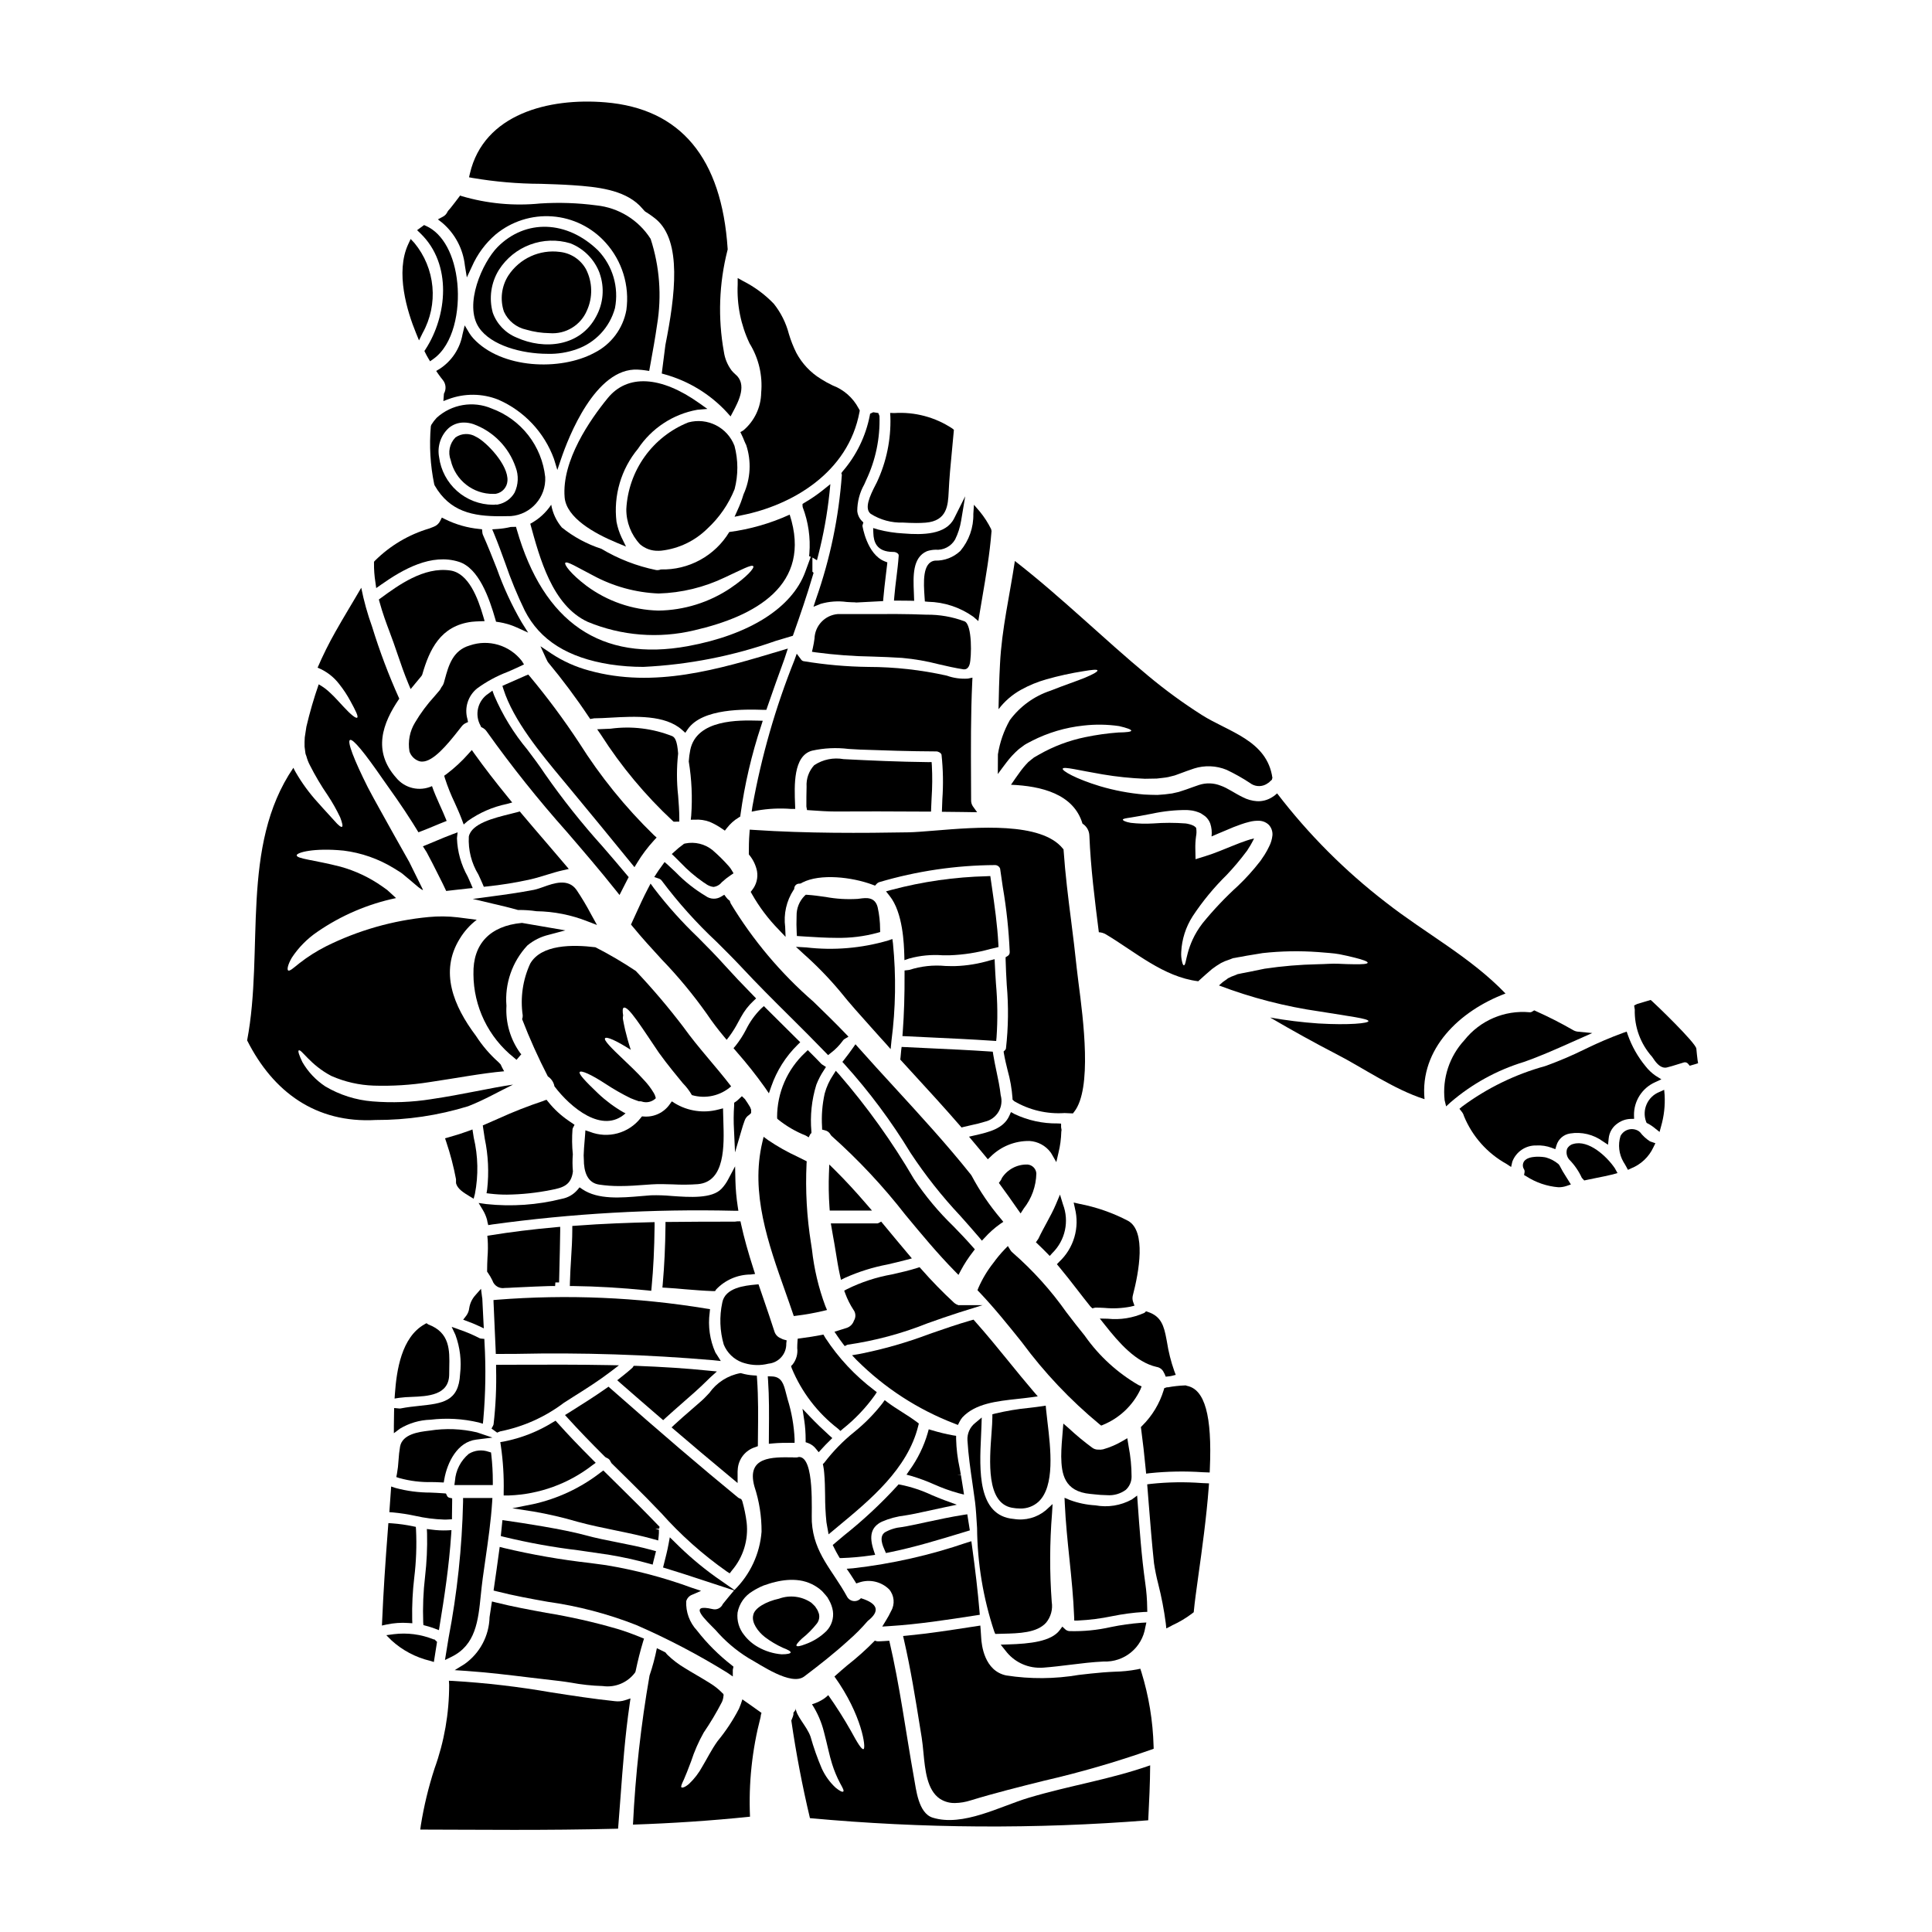 <?xml version="1.0" encoding="UTF-8"?>
<!-- Uploaded to: ICON Repo, www.iconrepo.com, Generator: ICON Repo Mixer Tools -->
<svg fill="#000000" width="800px" height="800px" version="1.1" viewBox="144 144 512 512" xmlns="http://www.w3.org/2000/svg">
 <g>
  <path d="m281.13 385.12 0.141 0.039h0.145c1.59-0.02 3.18 0.09 4.75 0.324 4.633 0.066 9.215 0.977 13.523 2.68l2.519 0.969-1.574-2.852c-1.168-2.215-2.453-4.367-3.852-6.445-2.207-3.129-6.012-1.785-8.781-0.789-0.801 0.305-1.621 0.559-2.457 0.762-3.992 0.762-7.965 1.32-10.984 1.711l-5.289 0.699 5.188 1.234c2.359 0.543 4.609 1.078 6.672 1.668z"/>
  <path d="m308.18 381.18 1.25-2.453c0.289-0.57 0.578-1.137 0.867-1.695l0.312-0.582-0.422-0.508c-2.121-2.559-4.328-5.094-6.516-7.637-5.488-6.082-10.59-12.5-15.273-19.223-1.434-2.168-3.059-4.328-4.633-6.414-3.625-4.344-6.598-9.195-8.816-14.398l-0.453-1.242-1.062 0.789v-0.004c-2.832 1.848-3.742 5.574-2.074 8.516l0.141 0.344 0.332 0.164c0.477 0.242 0.887 0.605 1.18 1.051 6.586 9.242 13.672 18.117 21.223 26.59 4.328 5.031 8.797 10.234 12.988 15.504z"/>
  <path d="m283.29 323.05c-0.887 0.395-1.777 0.789-2.676 1.18-0.898 0.395-1.793 0.789-2.684 1.18l-0.789 0.359 0.266 0.836c2.637 8.344 9.926 17.102 15.781 24.145l1.754 2.113c5.469 6.598 10.91 13.223 16.324 19.875l0.875 1.07 0.727-1.18h-0.004c1.289-2.121 2.785-4.109 4.465-5.938l0.684-0.734-0.75-0.664-0.004-0.004c-7.543-7.348-14.191-15.562-19.805-24.477-4-6.07-8.336-11.91-12.988-17.5l-0.48-0.551z"/>
  <path d="m412.15 543.56c0.711 0.137 1.438 0.207 2.16 0.211 1.805 0.066 3.566-0.578 4.902-1.793 4.398-4.113 3.227-14.035 2.363-21.277-0.137-1.18-0.266-2.227-0.352-3.148l-0.094-1.039-1.031 0.156c-1.004 0.152-2.141 0.289-3.348 0.43h-0.004c-3.039 0.293-6.051 0.797-9.02 1.508l-0.738 0.195v0.766c0 1.031-0.098 2.539-0.23 4.285-0.547 7.34-1.402 18.426 5.391 19.707z"/>
  <path d="m322.25 361.52 0.277 0.238h0.371l1.125-0.027v-0.992c0-1.914-0.164-3.938-0.309-5.856-0.414-3.715-0.414-7.469 0-11.184-0.254-3.477-0.883-4.262-1.523-4.598-5.203-2.062-10.848-2.746-16.391-1.988l-3.543 0.152 1.012 1.469c5.348 8.363 11.723 16.02 18.98 22.785z"/>
  <path d="m346.66 432.13 1.105 1.609 0.637-1.848h0.004c1.441-4.148 3.82-7.906 6.949-10.988l0.719-0.703-0.719-0.703c-2.754-2.715-5.512-5.465-8.266-8.211l-0.656-0.656-0.691 0.617v-0.004c-1.668 1.652-3.043 3.574-4.07 5.68-0.773 1.492-1.688 2.902-2.734 4.219l-0.547 0.633 0.926 1.09c2.602 2.961 5.055 6.055 7.344 9.266z"/>
  <path d="m362.89 426.76-1.152-0.746c-0.977-1.031-1.969-2.035-2.981-3.039l-0.688-0.684-0.695 0.676h-0.004c-4.742 4.422-7.434 10.617-7.43 17.102l0.035 0.395 0.293 0.254h-0.004c2.199 1.758 4.644 3.176 7.258 4.211l0.789 0.477 0.422-0.844 0.301-0.301v-0.422h-0.004c-0.371-4.16 0.07-8.359 1.301-12.352 0.531-1.375 1.211-2.684 2.031-3.906z"/>
  <path d="m346.37 332.12h0.723l0.234-0.688c1.453-4.258 3-8.52 4.555-12.805l0.902-2.754-1.879 0.562c-16.473 4.949-33.5 10.059-50.754 5.273-3.566-0.953-6.953-2.473-10.035-4.508l-2.887-1.938 1.438 3.148c0.074 0.164 0.156 0.32 0.234 0.477s0.133 0.25 0.191 0.395l0.148 0.23 0.004 0.004c3.863 4.644 7.477 9.492 10.824 14.523l0.348 0.504 1.043-0.184c1.363 0 2.863-0.094 4.441-0.18 6.394-0.355 14.367-0.789 18.875 3.269l0.836 0.75 0.633-0.93c3.879-5.641 15.254-5.297 20.125-5.152z"/>
  <path d="m325.16 416.24c-3.953-5.199-8.18-10.184-12.668-14.93-3.441-2.297-7.012-4.394-10.695-6.277-6.117-0.754-14.336-0.754-17.27 4.309h-0.004c-1.98 4.293-2.676 9.066-1.996 13.746 0.02 0.34-0.035 0.68-0.16 0.996 1.996 5.176 4.273 10.238 6.816 15.168 0.922 0.605 1.555 1.559 1.754 2.641 4.258 5.633 12.746 12.723 18.836 7.144-0.188-0.082-0.395-0.188-0.566-0.273v0.004c-2.418-1.395-4.664-3.066-6.691-4.984-3.34-3.18-5.176-5.148-4.902-5.66 0.324-0.594 3.098 0.645 6.844 3.098 2.125 1.402 4.34 2.672 6.629 3.797 0.727 0.301 1.484 0.594 2.234 0.84 0.215-0.02 0.434-0.008 0.648 0.027 1.332 0.484 2.82 0.156 3.828-0.84-0.105-0.512-0.297-1.004-0.57-1.449-0.719-1.203-1.57-2.324-2.535-3.344-1.887-2.102-3.852-3.91-5.469-5.473-3.262-3.074-5.254-5.117-4.879-5.633s2.969 0.594 6.82 3.07c-0.676-2.047-1.16-3.906-1.512-5.359-0.27-1.156-0.395-1.941-0.539-2.641h0.004c-0.078-0.355-0.066-0.727 0.027-1.078-0.188-1.156-0.16-1.941 0.133-2.074 1.211-0.617 4.824 5.281 9.352 11.938 2.363 3.285 4.688 6.039 6.332 8.059 0.934 0.941 1.738 2 2.398 3.148 3.637 1.066 7.562 0.191 10.402-2.32-4.062-5.301-8.723-10.238-12.602-15.648z"/>
  <path d="m325.04 367.8c-0.785 0.551-1.523 1.156-2.219 1.816l-0.789 0.711 0.758 0.723c0.523 0.523 1.051 1.051 1.574 1.574l0.004 0.004c1.812 1.91 3.816 3.633 5.981 5.141l0.555 0.355v-0.004c0.621 0.508 1.371 0.828 2.168 0.926 0.867-0.105 1.66-0.551 2.199-1.238 0.738-0.684 1.527-1.309 2.363-1.867l0.754-0.516-0.465-0.789v0.004c-0.215-0.379-0.473-0.73-0.762-1.059-1.355-1.543-2.82-2.988-4.379-4.328-2.008-1.602-4.621-2.234-7.137-1.734l-0.395 0.098z"/>
  <path d="m275.71 488.45-0.934 0.082 0.035 0.938c0.086 2.137 0.18 4.269 0.281 6.394 0.094 2.004 0.184 4 0.266 6l0.035 0.949 5.422-0.02c17.414-0.375 34.84 0.188 52.195 1.68l2.008 0.211-1.07-1.707c-0.062-0.102-0.129-0.195-0.195-0.289h-0.004c-0.066-0.086-0.125-0.18-0.172-0.281-1.469-3.305-1.988-6.953-1.504-10.539l0.09-0.93-0.922-0.137h0.004c-18.352-3.019-36.996-3.812-55.535-2.352z"/>
  <path d="m316.59 486.08 0.094-0.984c0.469-4.914 0.723-10.211 0.789-16.195v-1.02l-1.02 0.023c-5.457 0.137-12.645 0.363-19.879 0.922l-0.91 0.066v0.914c0 2.59-0.16 5.227-0.32 7.777-0.129 2.078-0.254 4.156-0.305 6.238l-0.023 0.996h0.996c6.059 0.074 12.465 0.449 19.59 1.152z"/>
  <path d="m335.61 437.72-1.207 0.312v-0.004c-3.922 1.051-8.098 0.453-11.566-1.652l-0.789-0.504-0.547 0.746 0.004 0.004c-1.547 2.231-4.16 3.473-6.867 3.266l-0.5-0.039-0.328 0.395h0.004c-3.18 4.09-8.676 5.594-13.496 3.695l-1.18-0.395-0.086 1.258c-0.039 0.555-0.086 1.133-0.141 1.734-0.098 1.148-0.199 2.363-0.234 3.656 0.035 0.488 0.047 0.961 0.059 1.43l0.023 0.789c0.262 3.285 1.598 5.144 3.981 5.512h-0.008c1.832 0.277 3.688 0.41 5.539 0.395 2.363 0 4.723-0.176 7.031-0.348l1.367-0.098c1.867-0.125 3.801-0.059 5.672 0h-0.004c2.203 0.121 4.41 0.102 6.609-0.059 7.269-0.629 6.957-10.289 6.75-16.68-0.023-0.789-0.047-1.512-0.059-2.18z"/>
  <path d="m338.52 443.49 0.27 5.902 1.711-5.836c0.242-0.836 0.496-1.691 0.82-2.543h-0.004c0.215-0.656 0.656-1.215 1.246-1.574l0.492-0.484v-0.559-0.316l-0.27-0.68c-0.414-0.719-0.887-1.418-1.359-2.109l-0.816-0.789-0.84 0.789h0.008c-0.242 0.242-0.508 0.461-0.785 0.656l-0.438 0.293v0.727c-0.152 2.172-0.164 4.352-0.035 6.523z"/>
  <path d="m396.55 524.38c-1.848-0.336-3.672-0.777-5.469-1.32l-0.957-0.281-0.266 0.961h0.004c-1.031 3.559-2.672 6.91-4.844 9.91l-0.789 1.148 1.355 0.367c2.012 0.602 3.984 1.332 5.902 2.188 2.121 0.953 4.309 1.742 6.551 2.363l1.43 0.359-0.215-1.461c-0.184-1.242-0.395-2.488-0.605-3.731l-0.988 0.074 0.973-0.16c-0.094-0.551-0.203-1.148-0.324-1.785l-0.004-0.004c-0.547-2.519-0.859-5.086-0.926-7.664v-0.84z"/>
  <path d="m396.67 468.98c-3.93-3.797-7.438-8-10.473-12.543-5.742-9.828-12.383-19.105-19.832-27.711l-0.867-0.957-0.691 1.09h-0.004c-1.012 1.508-1.773 3.172-2.25 4.922-0.645 2.898-0.883 5.871-0.703 8.836l0.02 0.742 0.719 0.18v0.004c0.652 0.129 1.211 0.551 1.512 1.145l0.254 0.332h0.004c7.148 6.363 13.699 13.367 19.578 20.922 4.172 5.035 8.48 10.234 13.117 14.957l0.949 0.965 0.625-1.18c0.93-1.742 2.012-3.398 3.227-4.953l0.488-0.645-0.535-0.605c-1.652-1.891-3.383-3.695-5.137-5.5z"/>
  <path d="m358.17 526.43c0.816 0.305 1.531 0.828 2.062 1.52l0.73 0.902 0.789-0.859c0.66-0.734 1.371-1.477 2.082-2.156l0.738-0.73-0.789-0.707c-1.863-1.684-3.484-3.254-4.961-4.797l-2.152-2.258 0.469 3.086 0.004-0.004c0.246 1.68 0.367 3.379 0.363 5.078v0.695z"/>
  <path d="m398.16 489.92c-0.504-0.121-0.973-0.367-1.359-0.715-3.047-2.816-5.941-5.793-8.68-8.914l-0.426-0.473-0.609 0.195c-2.164 0.691-4.457 1.211-6.691 1.711v0.004c-4.144 0.73-8.164 2.047-11.934 3.91l-0.742 0.395 0.301 0.789h-0.004c0.555 1.496 1.273 2.93 2.148 4.269 0.645 0.848 0.695 2.004 0.133 2.906-0.297 0.891-0.992 1.598-1.887 1.902-0.395 0.145-0.836 0.277-1.254 0.395l-2.012 0.633 0.738 1.086c0.469 0.691 0.961 1.379 1.484 2.066l0.496 0.648 0.723-0.363 0.004 0.004c7.293-1.055 14.438-2.969 21.277-5.707 2.754-0.977 5.574-1.969 8.383-2.863l6.16-1.922-6.25 0.004z"/>
  <path d="m318.7 549.09 0.082-0.492-0.348-0.355c-1.699-1.754-3.406-3.512-5.16-5.266-1.754-1.754-3.434-3.41-5.16-5.117l-4.227-4.172-0.68 0.504c-5.281 4.109-11.414 6.988-17.949 8.426l-5.488 1.086 5.512 0.852v-0.004c3.973 0.684 7.906 1.594 11.773 2.731 3.324 0.906 6.734 1.609 10.023 2.281 3.379 0.695 6.867 1.414 10.234 2.363l1.121 0.312 0.121-1.156 0.004-0.004c0.062-0.578 0.082-1.16 0.055-1.742h-0.277l-0.68-0.109z"/>
  <path d="m411.31 504.79c-2.867-3.519-5.828-7.152-8.91-10.609l-0.395-0.461-0.594 0.164c-3.734 1.062-7.441 2.363-11.02 3.598l-0.004 0.004c-6.09 2.309-12.363 4.098-18.75 5.356l-1.836 0.309 1.281 1.348 0.004-0.004c7.375 7.356 16.219 13.082 25.949 16.805l0.824 0.328 0.395-0.789-0.004 0.004c0.215-0.438 0.48-0.844 0.789-1.219 3.438-3.684 9.113-4.301 14.602-4.898 1.219-0.133 2.426-0.266 3.598-0.426l1.781-0.246-1.18-1.371c-2.211-2.582-4.371-5.231-6.531-7.891z"/>
  <path d="m365.36 454.18-1.594-1.574-0.082 2.246h-0.004c-0.117 3.016-0.07 6.039 0.141 9.051l0.066 0.914h11.203l-1.402-1.625c-2.981-3.469-5.703-6.41-8.328-9.012z"/>
  <path d="m378.78 555.57 0.789-0.156c6.637-1.344 13.246-3.352 19.637-5.297l1.812-0.551-0.676-4.266-0.965 0.148c-3.324 0.523-6.66 1.238-9.883 1.93-1.789 0.395-3.582 0.789-5.379 1.125-0.348 0.066-0.727 0.129-1.117 0.191l-0.008-0.004c-1.574 0.145-3.098 0.613-4.477 1.387-1.684 1.156-0.535 3.691-0.043 4.773z"/>
  <path d="m357.79 451.76-2.406-1.199v-0.004c-2.731-1.254-5.352-2.734-7.84-4.422l-1.18-0.867-0.34 1.438c-3.18 13.461 1.539 26.766 6.106 39.645 0.672 1.902 1.344 3.789 1.969 5.656l0.262 0.762 0.789-0.102h-0.004c2.316-0.285 4.621-0.699 6.894-1.23l1.129-0.27-0.453-1.07c-1.789-4.82-2.977-9.844-3.539-14.957l-0.25-1.664h-0.004c-1.113-6.961-1.508-14.02-1.18-21.062z"/>
  <path d="m344.84 527.25 0.027-2.922c0.055-4.883 0.113-9.938-0.238-14.922l-0.062-0.855-0.852-0.059v0.004c-1.09-0.066-2.168-0.254-3.219-0.555l-0.145-0.039h-0.148v-0.004c-3.316 0.602-6.266 2.484-8.211 5.238-0.746 0.789-1.469 1.574-2.176 2.18-0.836 0.734-1.668 1.461-2.508 2.188-1.531 1.324-3.059 2.644-4.543 4.023l-0.789 0.75 0.836 0.715c4.43 3.805 9.211 7.832 15.047 12.68l1.613 1.34v-2.492c-0.012-0.336 0-0.672 0.031-1.004 0.125-2.812 2.023-5.234 4.723-6.031z"/>
  <path d="m312.48 505.96h-0.535l-0.305 0.465c-1.008 0.93-2.07 1.773-3.148 2.625l-0.918 0.73 0.883 0.789c3.418 3 6.832 5.949 10.277 8.918l1.012 0.875 0.645-0.594c1.426-1.312 2.891-2.578 4.328-3.848 2.289-1.992 4.66-4.055 6.863-6.254 0.254-0.254 0.484-0.488 0.742-0.719l1.66-1.496-2.227-0.215c-5.797-0.598-12.117-1.008-19.277-1.277z"/>
  <path d="m365.46 475.64c0.332 2.074 0.672 4.219 1.133 6.297l0.273 1.227 1.125-0.559v0.004c3.586-1.602 7.348-2.781 11.207-3.512 1.664-0.395 3.328-0.766 4.973-1.215l1.484-0.395-0.992-1.18c-2.051-2.426-4.059-4.844-6.082-7.289l-1.062-1.281-0.715 0.395v-0.004c-0.109 0.062-0.234 0.094-0.359 0.09h-12.262l0.586 3.406c0.258 1.312 0.469 2.656 0.691 4.016z"/>
  <path d="m352.37 500.05 0.102-0.844-0.82-0.223h0.004c-0.254-0.07-0.5-0.18-0.723-0.32-0.844-0.316-1.484-1.016-1.727-1.883-0.883-2.754-1.844-5.578-2.82-8.418l-1.371-4.008-0.789 0.074c-2.82 0.277-8.074 0.789-8.82 4.793h0.004c-0.789 3.68-0.656 7.492 0.391 11.105 0.891 2.184 2.652 3.898 4.863 4.723l0.703 0.219c2.043 0.605 4.215 0.645 6.277 0.121 2.738-0.258 4.805-2.594 4.727-5.34z"/>
  <path d="m366.08 522.62 0.645 0.594 0.664-0.574c3.231-2.57 6.082-5.578 8.48-8.938l0.492-0.758-0.711-0.555-0.004-0.004c-5.059-3.828-9.422-8.496-12.898-13.801l-0.531-0.902-0.641 0.121c-1.574 0.309-3.285 0.578-5.383 0.855l-0.789 0.102-0.066 0.789c-0.043 0.543-0.055 1.102-0.062 1.668l-0.004 0.004c0.199 1.562-0.238 3.137-1.215 4.375l-0.418 0.422 0.172 0.562c2.613 6.332 6.844 11.863 12.27 16.039z"/>
  <path d="m338.72 467.75c-5.746 0-11.543 0-17.398 0.078h-0.961v0.961c-0.059 5.562-0.297 10.605-0.723 15.418l-0.09 1.012 1.012 0.059c1.68 0.098 3.356 0.234 5.039 0.395 2.41 0.195 4.894 0.395 7.356 0.484h0.543l0.305-0.453h-0.004c2.379-2.504 5.676-3.93 9.129-3.945l1.18-0.148-0.367-1.129c-1.512-4.699-2.574-8.527-3.34-12.035l-0.168-0.789h-0.789c-0.242 0.012-0.484 0.043-0.723 0.094z"/>
  <path d="m340.41 413.46c0.852-1.559 1.945-2.969 3.242-4.184l0.727-0.684-0.699-0.719c-3.09-3.148-5.406-5.606-7.516-7.941-2.281-2.562-4.789-5.09-7.211-7.527-4.199-4.012-8.082-8.344-11.609-12.957l-0.934-1.289-0.738 1.414c-1.18 2.242-2.219 4.547-3.234 6.773l-1.219 2.664 0.395 0.477c2.484 3.043 5.16 5.957 7.75 8.777l-0.004-0.004c4.352 4.508 8.352 9.34 11.973 14.453 1.379 2.047 2.867 4.016 4.453 5.906l0.789 0.945 0.75-0.973c0.867-1.184 1.641-2.434 2.316-3.738 0.242-0.457 0.5-0.918 0.77-1.395z"/>
  <path d="m268.35 490.66c-0.074 0.73-0.348 1.43-0.789 2.019l-0.816 1.055 1.254 0.469c0.918 0.34 1.836 0.703 2.723 1.125l1.492 0.703-0.09-1.648c-0.105-2.016-0.188-4.008-0.309-6.227h0.008c-0.039-0.145-0.062-0.293-0.078-0.445l-0.273-2.168-1.445 1.641h0.004c-0.898 0.965-1.48 2.176-1.68 3.477z"/>
  <path d="m257.86 523.13-0.359 0.043c-2.398 0.297-6.852 0.84-7.477 4.176-0.203 1.211-0.344 2.434-0.414 3.66-0.062 1.199-0.203 2.394-0.418 3.574l-0.168 0.855 0.828 0.273-0.004-0.004c2.805 0.777 5.703 1.133 8.613 1.059 0.762 0 1.52 0.035 2.269 0.07l0.863 0.039 0.148-0.855c0.789-4.461 3.457-9.887 8.449-10.508l4.309-0.539-4.106-1.383c-4.109-0.965-8.367-1.121-12.535-0.461z"/>
  <path d="m274.6 536.58c0.004-2.344-0.129-4.684-0.395-7.016l-0.078-0.645-0.625-0.184c-1.746-0.621-3.676-0.422-5.258 0.539-2.148 1.793-3.477 4.379-3.676 7.172l-0.152 1.117h10.184z"/>
  <path d="m271.42 566.71c0.152-1.484 0.309-3.008 0.523-4.555 0.223-1.645 0.457-3.285 0.699-4.926 0.715-4.981 1.461-10.129 1.785-15.195l0.066-1.047-7.773 0.004v0.992-0.004c-0.277 12.129-1.562 24.211-3.848 36.121l-0.949 5.82 1.703-0.832c6.449-3.133 7.102-9.566 7.793-16.379z"/>
  <path d="m264.51 356.75c0.656 1.457 1.32 2.922 1.879 4.426l0.492 1.32 1.066-0.914v-0.004c3.102-2.207 6.629-3.746 10.359-4.516l1.434-0.395-0.941-1.156c-3.512-4.293-6.473-8.141-9.055-11.75l-0.707-0.996-0.824 0.91h0.004c-1.789 2.035-3.777 3.879-5.941 5.508l-0.559 0.395 0.191 0.664c0.719 2.227 1.59 4.402 2.602 6.508z"/>
  <path d="m271.91 464.58c0.492 0.801 0.875 1.668 1.133 2.578l0.062 0.277c0 0.117 0.035 0.23 0.062 0.352l0.219 0.883 0.895-0.145v-0.008c21.281-2.938 42.766-4.16 64.246-3.652h1.148l-0.172-1.133c-0.352-2.269-0.555-4.559-0.613-6.852l-0.086-3.789-1.781 3.352c-0.477 0.945-1.086 1.816-1.816 2.586-2.512 2.668-8.426 2.254-13.188 1.918h0.004c-1.832-0.172-3.672-0.23-5.512-0.18-0.816 0.059-1.668 0.133-2.551 0.207-5.383 0.465-11.473 0.996-15.637-1.82l-0.738-0.5-0.57 0.688-0.004 0.004c-1.047 1.211-2.473 2.035-4.047 2.34-6.555 1.648-13.352 2.125-20.07 1.41l-2.055-0.293z"/>
  <path d="m257.16 367.84-1.086 0.438 0.996 1.574c1.055 1.93 2.074 3.977 3.113 6.051l1.102 2.191c0.223 0.453 0.426 0.883 0.66 1.383l0.301 0.637 2.363-0.273c1.109-0.129 2.215-0.266 3.324-0.371l1.34-0.129-0.527-1.238c-0.254-0.586-0.527-1.18-0.812-1.832v0.004c-1.738-3.102-2.711-6.57-2.836-10.125l0.172-1.574-1.496 0.559c-1.406 0.523-2.777 1.098-4.148 1.676-0.809 0.352-1.633 0.699-2.465 1.031z"/>
  <path d="m254.76 345.59c0.352 0.164 0.73 0.246 1.117 0.242 2.898 0 6.519-4.285 9.75-8.418 0.312-0.395 0.566-0.723 0.75-0.953 0.258-0.328 0.586-0.598 0.957-0.789l0.699-0.328-0.152-0.754c-0.875-2.996 0.148-6.223 2.586-8.172 2.484-1.809 5.203-3.277 8.078-4.371 1.113-0.484 2.227-0.969 3.32-1.492l1-0.48-0.594-0.938c-3.254-4.172-8.797-5.812-13.797-4.082-4.5 1.305-5.606 5.356-6.582 8.938l-0.234 0.844c-0.113 0.434-0.32 0.836-0.605 1.18l-0.164 0.266h-0.004c-0.098 0.238-0.23 0.465-0.391 0.664-0.434 0.516-0.875 1.027-1.316 1.543-1.973 2.148-3.719 4.496-5.203 7.008-1.391 2.285-1.91 5-1.465 7.641 0.367 1.098 1.188 1.992 2.25 2.453z"/>
  <path d="m378.79 573.44-0.988 1.617 1.891-0.121c7.664-0.48 15.352-1.672 22.781-2.82l1.18-0.18-0.078-0.918c-0.438-5.203-1.094-10.906-2-17.434l-0.156-1.141-1.102 0.336-0.004-0.004c-9.801 3.367-19.941 5.66-30.238 6.836l-1.699 0.129 0.965 1.406c0.395 0.582 0.789 1.191 1.18 1.828l0.395 0.652 0.73-0.238v-0.004c2.789-0.957 5.879-0.258 7.984 1.809 1.379 1.621 1.586 3.934 0.512 5.773-0.398 0.852-0.852 1.676-1.352 2.473z"/>
  <path d="m391.8 292.57c-3.422 0.395-3.035 5.934-2.785 9.609l0.086 1.219 0.832 0.078h-0.004c4.309 0.086 8.492 1.469 12.004 3.961l1.336 1.156 0.285-1.738c0.246-1.508 0.5-3.016 0.762-4.523 0.961-5.637 1.969-11.465 2.43-17.352l0.027-0.227-0.113-0.531v0.004c-0.82-1.652-1.816-3.203-2.981-4.629l-1.574-1.832-0.16 2.406h-0.004c0.094 3.59-1.137 7.094-3.453 9.84-1.805 1.703-4.207 2.621-6.688 2.559z"/>
  <path d="m247.18 544.74 0.984 0.07c1.973 0.188 3.934 0.488 5.871 0.906 2.523 0.574 5.094 0.906 7.68 0.988 0.395 0 0.789 0 1.156-0.031l0.906-0.055v-0.906c0.023-1.273 0.051-2.574 0.051-3.848v-0.789l-0.789-0.172v-0.004c-0.285-0.086-0.516-0.309-0.617-0.594l-0.242-0.512-0.566-0.047c-1.18-0.094-2.363-0.148-3.57-0.199-3.109 0-6.203-0.406-9.203-1.215l-1.18-0.395z"/>
  <path d="m257.52 495-0.504-0.34-0.527 0.301c-6.098 3.441-7.391 12.18-7.836 18.438l-0.086 1.23 1.219-0.191c1.105-0.141 2.223-0.223 3.336-0.246 4.176-0.172 9.891-0.395 9.918-5.977 0-0.613 0-1.227 0.023-1.836 0.098-4.539 0.195-9.23-5.543-11.379z"/>
  <path d="m256.21 574.67 0.684 0.184h0.004c0.777 0.203 1.543 0.445 2.297 0.723l1.125 0.426 0.191-1.18c1.258-7.617 2.5-15.824 3.059-24.215l0.074-1.105-1.105 0.059h0.004c-1.418 0.059-2.836-0.016-4.242-0.211l-1.18-0.148 0.055 1.18c0.09 3.801-0.086 7.602-0.523 11.379-0.48 4.047-0.645 8.125-0.496 12.199z"/>
  <path d="m269.21 443.32-1.121 0.418c-1.434 0.535-3.074 1.055-5.152 1.645l-0.992 0.285 0.328 0.98c1.086 3.223 1.945 6.516 2.574 9.859 0.02 0.207 0.02 0.414 0 0.617v0.285l0.047 0.309c0.48 1.461 2.008 2.363 3.5 3.281l1.125 0.68 0.336-1.27c0.957-4.941 0.852-10.031-0.309-14.926z"/>
  <path d="m248.43 518.27c-0.027 1.215-0.051 2.414-0.051 3.578v1.969l1.574-1.18v-0.004c2.453-1.484 5.25-2.309 8.117-2.394 4.262-0.508 8.578-0.266 12.758 0.719l1.137 0.344 0.121-1.18v-0.004c0.598-6.793 0.703-13.625 0.309-20.434l-0.039-0.863-0.859-0.078c-0.199-0.016-0.395-0.078-0.566-0.184-1.617-0.836-3.293-1.547-5.016-2.137l-2.215-0.789 0.996 2.129v0.004c1.223 3.32 1.645 6.879 1.23 10.395-0.367 7.293-4.723 7.758-10.762 8.398-1.605 0.172-3.262 0.352-4.93 0.68l0.004 0.004c-0.219 0.043-0.441 0.043-0.66 0l-1.121-0.105z"/>
  <path d="m274.33 252.27c-4.922-2.113-10.629-1.16-14.598 2.438-0.531 0.566-1.004 1.188-1.414 1.848l-0.141 0.395c-0.449 5.133-0.152 10.305 0.891 15.348l0.121 0.344c4.043 7.016 10.168 8.168 17.387 8.168 0.926 0 1.875-0.02 2.828-0.043 5.332-0.422 9.359-5.016 9.082-10.355-0.438-4.043-1.992-7.883-4.492-11.09-2.5-3.203-5.848-5.648-9.664-7.051zm1.609 25.438c-0.199 0.035-0.402 0.035-0.602 0l-0.395 0.059h-0.309 0.004c-3.504-0.023-6.879-1.312-9.504-3.633-2.621-2.324-4.316-5.516-4.766-8.988-0.535-2.832 0.418-5.738 2.527-7.699 1.133-0.965 2.574-1.488 4.062-1.469 0.852 0.004 1.699 0.148 2.508 0.422 5.254 1.914 9.359 6.098 11.176 11.387 0.848 2.199 0.746 4.648-0.277 6.773-0.938 1.621-2.527 2.758-4.363 3.121z"/>
  <path d="m377.71 547.25c1.977-0.844 4.062-1.398 6.191-1.645 0.91-0.148 1.816-0.305 2.684-0.488l3.406-0.734c1.402-0.309 2.805-0.613 4.219-0.91l3.352-0.707-3.219-1.18c-1.18-0.43-2.332-0.918-3.488-1.406h0.004c-2.617-1.223-5.367-2.133-8.195-2.707l-0.547-0.09-0.359 0.414v-0.004c-4.336 4.734-9.039 9.117-14.066 13.109l-3.016 2.539 0.348 0.691c0.395 0.789 0.789 1.574 1.227 2.285l0.297 0.484h0.57c2.555-0.09 5.098-0.316 7.629-0.684l1.18-0.164-0.371-1.117c-1.324-3.977-0.676-6.273 2.156-7.688z"/>
  <path d="m389.98 345.97c-7.715-0.082-15.32-0.426-22.387-0.789v0.004c-2.715-0.5-5.516 0.07-7.816 1.594-1.426 1.547-2.156 3.609-2.023 5.711-0.055 1.734-0.055 3.5-0.055 5.258l0.172 0.93 0.918 0.062c2.309 0.16 4.496 0.316 6.559 0.316 7.129-0.043 14.66-0.035 24.43 0.027h0.957l0.031-0.953c0.031-0.898 0.074-1.789 0.121-2.684v-0.004c0.191-2.856 0.215-5.719 0.066-8.578l-0.066-0.906z"/>
  <path d="m401.71 323.58-1.242 0.262v-0.004c-1.891 0.121-3.781-0.148-5.559-0.785-6.82-1.527-13.789-2.301-20.777-2.312-5.773-0.07-11.527-0.582-17.223-1.531-0.281-0.074-0.523-0.258-0.672-0.512l-1.094-1.461-0.617 1.715v0.004c-5.012 12.504-8.738 25.488-11.125 38.75l-0.203 1.387 1.375-0.277h-0.004c3.004-0.531 6.062-0.68 9.105-0.441h1.074l-0.043-1.078c-0.203-5.168-0.508-12.988 4.484-14.359 3.188-0.707 6.473-0.863 9.711-0.461 1.012 0.066 2.031 0.133 3.055 0.172 6.098 0.219 13.188 0.457 20.195 0.484 0.547 0 1.309 0.445 1.371 0.93 0.418 3.898 0.488 7.824 0.211 11.73l-0.121 3.348h1.02c1.414 0 2.82 0.023 4.238 0.047l4.078 0.059-1.133-1.574v0.004c-0.32-0.484-0.48-1.059-0.461-1.637l-0.023-5.383c-0.039-8.465-0.082-17.215 0.316-25.801z"/>
  <path d="m347.75 526.62 1.082-0.102c1.625-0.156 3.285-0.156 4.754-0.156h0.992v-0.992c-0.164-3.578-0.785-7.121-1.848-10.543l-0.473-1.793c-0.555-2.152-1.082-4.188-3.699-4.269l-1.086-0.031 0.074 1.082c0.301 4.434 0.266 8.973 0.227 13.363z"/>
  <path d="m297.38 554.86c2.754 0.395 5.512 0.789 8.242 1.207v0.004c3.488 0.582 6.945 1.348 10.355 2.293l0.984 0.273 0.234-0.992c0.07-0.309 0.152-0.605 0.23-0.902l0.426-1.66-0.922-0.254c-3.023-0.848-6.133-1.461-9.137-2.055-2.875-0.566-5.84-1.148-8.711-1.938-5.973-1.621-16.617-3.231-20.918-3.848l-1.012-0.145-0.434 4.227 0.816 0.215 0.004-0.004c6.535 1.586 13.16 2.781 19.84 3.578z"/>
  <path d="m255.89 322.81c1.91-6.66 4.824-12.988 13.152-14.031 0.723-0.078 1.426-0.105 2.125-0.129l1.262-0.047-0.352-1.211c-1.426-4.891-3.879-11.477-8.723-12.203-7.043-1.051-13.875 3.973-18.406 7.289l-0.547 0.395 0.18 0.652c0.789 2.918 1.836 5.742 2.644 7.871 0.738 1.922 1.418 3.898 2.094 5.879 0.887 2.594 1.805 5.281 2.875 7.836l0.629 1.504 2.875-3.473z"/>
  <path d="m336.59 560.45 0.789 0.504 0.559-0.73h-0.004c3.027-3.516 4.453-8.137 3.938-12.746-0.242-1.918-0.629-3.812-1.16-5.672l-0.27-0.527-0.445-0.188c-0.117-0.047-0.23-0.102-0.34-0.172-9.906-8.121-20.336-17.039-33.816-28.918l-0.582-0.516-0.633 0.449c-3.148 2.215-6.512 4.328-9.875 6.438l-1.02 0.625 0.789 0.871c2.863 3.148 6 6.414 9.867 10.254l0.395 0.23h-0.004c0.488 0.164 0.875 0.539 1.047 1.023l0.242 0.395c3.098 3.043 6.191 6.082 9.262 9.18 1.305 1.324 2.574 2.648 3.836 3.965l0.004-0.004c5.188 5.836 11.035 11.047 17.422 15.539z"/>
  <path d="m309.98 278.94c-0.023 3.453 1.277 6.781 3.633 9.301 1.328 1.148 3.035 1.762 4.789 1.723 0.297 0 0.594 0 0.902-0.039h-0.004c4.602-0.531 8.891-2.594 12.18-5.852 3.144-2.902 5.606-6.473 7.199-10.445 0.977-3.762 0.969-7.715-0.031-11.473-1.883-4.91-7.176-7.594-12.25-6.211-4.648 1.863-8.664 5.019-11.574 9.098-2.906 4.074-4.59 8.898-4.844 13.898z"/>
  <path d="m277.88 293.21c1.469 4.301 3.203 8.508 5.184 12.594 3.996 7.848 11.414 12.512 22.633 14.273 2.918 0.441 5.863 0.66 8.812 0.656 11.965-0.578 23.785-2.898 35.078-6.891l4.527-1.352 0.168-0.473c1.742-4.922 3.574-10.234 5.16-15.652l0.164-0.559-0.312-0.312 0.004-3.738 0.07 0.035 1.133 0.68 0.328-1.281c1.402-5.438 2.398-10.973 2.992-16.555l0.234-2.332-1.832 1.465c-1.59 1.285-3.277 2.445-5.047 3.469l-0.496 0.312v0.57l0.059 0.332v-0.004c1.48 3.887 2.078 8.055 1.754 12.203l-0.074 0.734 0.445 0.176-1.477 4.023c-3.496 9.512-14.844 16.68-31.129 19.66-22.957 4.184-38.211-6.215-45.309-30.91l-0.203-0.715-1.379 0.031c-1.164 0.281-2.348 0.461-3.543 0.539l-1.379 0.09 0.527 1.27c1.047 2.519 1.984 5.133 2.906 7.66z"/>
  <path d="m305.05 249.51c-4.617 5.644-12.238 16.566-11.414 26.309 0.477 5.394 7.797 9.52 13.859 12.031l2.402 0.996-1.137-2.34-0.004 0.004c-0.633-1.348-1.098-2.769-1.375-4.231-0.844-6.961 1.215-13.961 5.691-19.355 3.613-5.441 9.289-9.172 15.715-10.328l2.676-0.227-2.191-1.555c-10.164-7.219-19-7.699-24.223-1.305z"/>
  <path d="m290.08 277.76c-1.406 2.113-3.312 3.844-5.551 5.039 2.504 9.082 5.793 21.648 15.223 26h0.004c8.934 3.707 18.809 4.492 28.215 2.246 16.031-3.691 31.367-11.91 25.305-30.664-5.078 2.32-10.473 3.871-16.008 4.606-1.875 3.109-4.543 5.664-7.731 7.406-3.184 1.742-6.777 2.609-10.406 2.512-0.402 0.164-0.836 0.223-1.266 0.16-5.117-1.047-10.016-2.953-14.496-5.629-3.812-1.234-7.363-3.152-10.484-5.66-1.449-1.723-2.418-3.797-2.805-6.016zm3.719 15.414c0.395-0.594 3.148 1.156 7.328 3.312 5.359 2.906 11.309 4.547 17.398 4.797 6.109-0.172 12.113-1.633 17.621-4.285 4.363-2.023 7.086-3.504 7.477-2.938 0.352 0.457-1.695 2.856-5.957 5.738l0.004 0.004c-5.68 3.832-12.359 5.922-19.211 6.008-6.879-0.176-13.531-2.473-19.051-6.574-4.156-3.148-5.91-5.606-5.609-6.062z"/>
  <path d="m270.15 259.75c-1.691-1.035-3.836-0.965-5.453 0.18-1.562 1.598-2.051 3.953-1.25 6.035 1.195 5.285 5.93 9.012 11.348 8.922h0.395l0.285-0.039c1.656-0.324 2.891-1.719 3.004-3.402 0.332-4.262-5.746-10.484-8.328-11.695z"/>
  <path d="m277.48 539.33v0.98h1.469c7.984-0.305 15.668-3.094 21.992-7.977l0.93-0.676-0.816-0.816c-3.668-3.672-6.621-6.766-9.285-9.746l-0.535-0.59-0.691 0.395c-3.992 2.481-8.402 4.215-13.012 5.117l-0.949 0.164 0.145 0.953c0.59 4.035 0.844 8.117 0.754 12.195z"/>
  <path d="m362.42 534.33c0.184 1.969 0.211 4.023 0.242 6v-0.004c-0.004 2.359 0.113 4.715 0.352 7.062 0.039 0.348 0.098 0.695 0.176 1.035l0.395 2.188 2.363-1.969c8.719-7.215 18.602-15.395 21.395-26.766l0.156-0.629-0.52-0.395c-1.297-0.973-2.652-1.836-3.969-2.668-1.316-0.836-2.566-1.629-3.766-2.531l-0.789-0.605-0.582 0.82h0.004c-2.199 2.824-4.715 5.387-7.504 7.633-2.957 2.375-5.613 5.102-7.914 8.113l-0.395 0.395 0.113 0.523c0.121 0.594 0.199 1.191 0.242 1.797z"/>
  <path d="m407.76 577.01 2.008-0.055c4.242-0.094 9.055-0.207 11.48-2.953 1.25-1.527 1.785-3.523 1.473-5.473-0.578-7.828-0.551-15.684 0.082-23.508l0.141-2.434-1.789 1.648v0.004c-2.356 1.957-5.445 2.797-8.469 2.301-9.699-0.789-9.125-12.988-8.703-21.891 0.043-0.98 0.09-1.922 0.117-2.797l0.07-2.203-1.688 1.414v-0.004c-1.422 1.105-2.207 2.844-2.098 4.641 0.227 3.824 0.789 7.727 1.34 11.496 0.238 1.637 0.477 3.273 0.684 4.894 0.215 1.734 0.363 4.113 0.527 6.859v0.004c0.082 9.328 1.617 18.586 4.559 27.438z"/>
  <path d="m255.04 234.21 0.969-1.969c2.074-3.734 2.977-8.008 2.586-12.266-0.391-4.254-2.055-8.293-4.773-11.586l-0.992-1.055-0.613 1.312c-3.543 7.535-0.273 17.98 2 23.535z"/>
  <path d="m256.78 236.55-0.309 0.473 0.25 0.504c0.223 0.453 0.453 0.883 0.707 1.309l0.543 0.914 0.871-0.617c5.359-3.805 7.059-12.805 6.359-20.031-0.723-7.519-3.805-13.207-8.266-15.215l-0.547-0.246-1.852 1.355 0.879 0.848c8.512 8.211 7.047 21.949 1.363 30.707z"/>
  <path d="m252.18 574.11 1.094 0.07-0.043-1.094h0.004c-0.07-3.684 0.113-7.363 0.547-11.023 0.512-4.207 0.672-8.449 0.469-12.684l-0.055-0.746-0.738-0.145v-0.004c-1.836-0.387-3.699-0.648-5.57-0.785l-0.965-0.059-0.074 0.965c-0.754 9.629-1.258 17.543-1.574 24.902l-0.062 1.277 1.254-0.273c1.879-0.398 3.801-0.535 5.715-0.402z"/>
  <path d="m279.97 431.43c-6.039 0.863-13.383 2.641-21.648 3.852v0.004c-5.168 0.82-10.414 1.02-15.629 0.594-4.406-0.355-8.672-1.711-12.477-3.965-2.504-1.652-4.59-3.867-6.09-6.465-0.863-1.805-1.211-2.887-0.969-3.07 0.672-0.516 2.938 3.769 8.66 6.762 3.547 1.562 7.363 2.43 11.238 2.559 4.906 0.152 9.812-0.152 14.66-0.914 7.168-1.051 13.902-2.363 19.883-2.887-0.352-0.617-0.672-1.238-0.941-1.836-0.188-0.184-0.352-0.375-0.539-0.562l0.004 0.004c-2.305-2.043-4.316-4.391-5.984-6.981-5.984-7.949-9.676-17.031-4.328-25.711v0.004c1.176-1.961 2.711-3.68 4.527-5.066-1.645-0.219-3.312-0.434-5.012-0.645-2.566-0.301-5.16-0.328-7.734-0.082-9.441 0.891-18.641 3.512-27.137 7.731-2.523 1.273-4.914 2.789-7.137 4.527-1.617 1.297-2.59 2.184-2.965 1.891-0.301-0.242-0.137-1.457 0.996-3.398 1.781-2.695 4.074-5.016 6.746-6.832 6.293-4.336 13.383-7.375 20.859-8.945l-1.051-0.973c-0.434-0.395-0.867-0.789-1.297-1.18-0.484-0.324-0.945-0.672-1.402-0.996h0.004c-3.344-2.34-7.062-4.09-10.992-5.176-6.871-1.773-11.645-2.074-11.586-3.016 0-0.727 4.5-2.023 12.422-1.238l-0.004-0.004c4.719 0.59 9.258 2.18 13.312 4.66 0.594 0.352 1.18 0.727 1.777 1.105s1.078 0.891 1.641 1.32c0.562 0.43 1.105 0.918 1.672 1.402 0.457 0.395 0.941 0.812 1.43 1.211l0.59 0.434c0.188 0.16 0.273 0.133 0.395 0.242 0.121 0.109 0.105-0.027 0.133 0.051h0.109c-1.238-2.531-2.481-5.012-3.641-7.383-1.426-2.531-2.801-4.957-4.094-7.273-2.562-4.664-5.016-8.918-6.898-12.531-3.691-7.356-5.512-12.152-4.723-12.555 0.789-0.406 3.961 3.543 8.57 10.215 2.363 3.34 5.176 7.223 8.086 11.855 0.484 0.789 0.969 1.574 1.484 2.398 2.531-0.941 4.984-2.047 7.477-3.016-1.211-3.102-2.801-6.066-3.883-9.219l0.004-0.004c-3.312 1.508-7.223 0.59-9.516-2.234-6.277-7.062-3.637-14.391 0.836-20.941-2.793-6.191-5.199-12.555-7.195-19.047-1.219-3.375-2.184-6.832-2.883-10.348-2.262 3.91-4.637 7.734-6.844 11.672v-0.004c-1.746 3.082-3.324 6.258-4.723 9.512 2.273 0.91 4.254 2.418 5.738 4.363 1.121 1.41 2.113 2.918 2.965 4.504 1.402 2.559 2.129 4.043 1.805 4.363-0.324 0.324-1.75-0.812-3.719-2.965-0.996-1.023-2.129-2.402-3.504-3.641-0.895-0.859-1.902-1.602-2.988-2.207-1.285 3.676-2.371 7.418-3.262 11.211-0.133 0.945-0.297 1.887-0.434 2.828-0.059 0.828-0.074 1.652-0.051 2.481 0.051 0.484 0.133 0.969 0.188 1.457l0.051 0.352 0.027 0.105v0.027l0.215 0.59h0.004c0.211 0.805 0.508 1.582 0.891 2.32 1.406 2.789 3 5.481 4.769 8.055 1.234 1.859 2.332 3.805 3.289 5.82 0.566 1.484 0.754 2.363 0.484 2.508-0.273 0.145-0.969-0.395-1.992-1.574-1.023-1.18-2.508-2.695-4.367-4.824h-0.004c-2.266-2.473-4.25-5.184-5.926-8.086-0.219-0.375-0.418-0.762-0.59-1.156-14.191 20.77-7.723 48.445-12.262 72.242 6.894 13.688 18.215 21.988 34.086 21.098 8.293 0.027 16.543-1.199 24.469-3.637 4.188-1.621 7.988-3.828 11.922-5.742z"/>
  <path d="m258.98 584.44 0.84-5.328-0.68-0.652h-0.219l-0.004-0.004c-3.352-1.352-6.988-1.824-10.574-1.379l-1.969 0.266 1.41 1.406c2.867 2.606 6.344 4.449 10.113 5.367z"/>
  <path d="m289.14 237.77c2.617 0.07 5.227-0.348 7.691-1.227 4.969-1.734 8.762-5.805 10.141-10.883 1.082-5.527-0.594-11.238-4.488-15.305-8.223-7.981-19.156-8.363-26.578-0.934-4.078 4.106-9.055 15.352-4.973 21.402 3.203 4.742 11.375 6.945 18.207 6.945zm13.777-21.316v-0.004c1.332 3.766 0.992 7.918-0.93 11.414-4.227 8.035-13.797 8.898-21.066 5.598-2.953-1.191-5.254-3.586-6.328-6.582-1.066-3.848-0.48-7.965 1.621-11.355 1.957-3.078 4.867-5.434 8.289-6.703 3.418-1.273 7.16-1.391 10.652-0.336 3.609 1.422 6.441 4.32 7.777 7.965z"/>
  <path d="m287.21 192.71c2.754 0.086 5.574 0.172 8.461 0.363 6.644 0.438 13.48 1.203 17.75 5.32 0.395 0.395 0.719 0.789 1.059 1.148l0.328 0.371 0.207 0.172 0.004 0.004c1.008 0.613 1.973 1.297 2.883 2.047 6.824 5.816 5.066 20.047 2.438 33.27l-0.969 7.578 0.812 0.23h-0.004c6.324 1.762 12.031 5.25 16.484 10.078l0.941 1.062 0.664-1.25c1.445-2.727 3.859-7.289 0.559-9.953v-0.004c-0.336-0.285-0.645-0.602-0.926-0.945l-0.094-0.129c-1.043-1.426-1.719-3.086-1.969-4.832-1.621-8.949-1.293-18.141 0.957-26.949l0.043-0.156v-0.16c-1.574-24.141-12.477-37.211-32.426-38.859-14.93-1.246-32.199 3.047-35.883 18.867l-0.23 0.996 1.004 0.191v-0.004c5.918 1 11.906 1.52 17.906 1.543z"/>
  <path d="m366.97 269.38 0.129 0.461c-0.805 11.234-3.113 22.312-6.856 32.934l-0.664 2.019 1.969-0.789-0.004 0.004c2.227-0.633 4.559-0.797 6.848-0.48 0.812 0.051 1.574 0.094 2.246 0.098l0.082 0.039h0.262c1.91-0.105 4.012-0.215 6.191-0.324l0.859-0.043 0.074-0.859c0.156-1.918 0.395-3.812 0.617-5.715 0.121-0.977 0.238-1.953 0.352-2.934l0.082-0.75-0.703-0.277c-4.758-1.859-5.902-9.445-5.902-9.445l0.246-0.867-0.395-0.395v0.004c-0.699-0.719-1.129-1.652-1.219-2.652 0.008-2.469 0.648-4.894 1.859-7.043l0.484-1.09v-0.004c2.523-5.309 3.738-11.145 3.543-17.023l-0.305-0.789-1.344-0.211-0.832 0.395-0.09 0.473h0.004c-1.074 5.488-3.562 10.602-7.223 14.832z"/>
  <path d="m345.72 248.1c-0.062 3.844-1.785 7.477-4.727 9.961l-0.789 0.449 0.395 0.832c0.223 0.48 0.457 0.961 0.68 1.574l0.328 0.75h0.004c0.031 0.066 0.07 0.133 0.113 0.195 1.453 4.32 1.203 9.035-0.695 13.18-0.418 1.422-0.945 2.809-1.574 4.152l-0.789 1.75 1.895-0.395c13.137-2.594 28.242-11.164 31.227-27.438l0.055-0.324-0.145-0.297 0.004 0.004c-0.055-0.105-0.113-0.203-0.18-0.301-1.473-2.789-3.918-4.938-6.867-6.051-1.094-0.523-2.16-1.113-3.184-1.766-2.711-1.68-4.93-4.047-6.434-6.863-0.797-1.602-1.457-3.269-1.969-4.984-0.758-2.93-2.121-5.668-4.008-8.035-2.344-2.441-5.082-4.465-8.102-5.996l-1.465-0.816v1.676c-0.25 5.398 0.832 10.773 3.152 15.652 2.418 3.914 3.5 8.508 3.074 13.09z"/>
  <path d="m376.41 271.74c-0.066 0.145-0.18 0.367-0.328 0.645-1.574 3.035-3.109 6.387-1.332 7.789l0.004 0.004c2.547 1.605 5.519 2.41 8.531 2.309 1.098 0.059 2.301 0.117 3.543 0.117 0.824 0 1.664-0.027 2.496-0.094 5.699-0.469 5.902-4.684 6.078-8.078 0.164-3.625 0.52-7.309 0.863-10.875 0.168-1.711 0.336-3.43 0.48-5.144l0.043-0.512-0.395-0.332v0.004c-4.551-3.019-9.969-4.465-15.418-4.106l-1.078-0.039 0.062 1.078c0.18 5.945-1.035 11.848-3.551 17.234z"/>
  <path d="m267.2 214.37 0.516 3.148 1.348-2.879-0.004 0.004c1.434-3.273 3.586-6.184 6.297-8.512 4.195-3.473 9.57-5.188 15-4.785 5.43 0.402 10.492 2.894 14.129 6.949 4.387 4.852 6.402 11.395 5.508 17.875-0.891 4.902-4.031 9.098-8.484 11.332-9.008 4.859-24.652 4.254-32.078-3.828-0.395-0.43-0.746-0.895-1.051-1.387l-1.23-2.059-0.566 2.332h-0.004c-0.652 3.781-2.859 7.121-6.078 9.207l-0.906 0.539 0.594 0.867c0.371 0.531 0.758 1.035 1.133 1.496 0.867 1.027 0.996 2.488 0.324 3.652l-0.145 1.969 1.336-0.504h-0.004c4.269-1.602 8.984-1.555 13.223 0.129 6.856 3 12.184 8.672 14.75 15.699l0.895 2.934 0.98-2.906c1.934-5.707 9.109-24.266 20.348-23.691v0.004c0.695 0.031 1.387 0.098 2.07 0.203l0.945 0.145 0.348-1.914c0.613-3.379 1.246-6.863 1.746-10.367v0.004c1.258-7.606 0.668-15.398-1.715-22.723-3.188-5.008-8.492-8.277-14.398-8.879-4.926-0.652-9.902-0.82-14.859-0.5-7.016 0.703-14.098 0.035-20.859-1.965l-0.367-0.141s-2.594 3.481-3.078 3.914l-0.246 0.344v-0.004c-0.238 0.578-0.676 1.055-1.23 1.348l-1.336 0.715 1.18 0.93h0.004c3.359 2.871 5.492 6.914 5.969 11.305z"/>
  <path d="m306.96 594.83c-5.668-0.594-11.379-1.48-16.926-2.34-8.598-1.496-17.27-2.508-25.98-3.027l-1.086-0.047 0.062 1.086c0.008 7.559-1.301 15.062-3.871 22.168-1.602 4.926-2.82 9.965-3.637 15.074l-0.148 1.113 8.883 0.031c5.242 0.023 10.547 0.047 15.891 0.047 8.898 0 17.883-0.066 26.766-0.293l0.883-0.023 0.07-0.883c0.191-2.363 0.371-4.789 0.555-7.234 0.605-8.172 1.23-16.621 2.434-24.824l0.227-1.574-1.508 0.488v0.004c-0.848 0.266-1.738 0.344-2.613 0.234z"/>
  <path d="m278.73 217c-1.832 2.856-2.266 6.387-1.18 9.598 1.105 2.43 3.293 4.195 5.902 4.762 2.004 0.586 4.078 0.898 6.168 0.93 4.262 0.352 8.266-2.07 9.926-6.012 1.586-3.492 1.492-7.519-0.254-10.938-1.422-2.555-3.996-4.258-6.902-4.578-5.371-0.711-10.68 1.715-13.66 6.238z"/>
  <path d="m448.93 537.25-0.91 0.117 0.395 4.996c0.414 5.191 0.844 10.559 1.402 15.848l-0.004-0.004c0.281 1.871 0.656 3.731 1.133 5.562 0.867 3.41 1.531 6.871 1.992 10.363l0.148 1.41 1.266-0.633 0.004-0.004c0.098-0.051 0.195-0.109 0.285-0.172 1.91-0.863 3.711-1.945 5.375-3.215l0.34-0.266 0.039-0.426c0.199-2.168 0.664-5.512 1.199-9.383 0.949-6.781 2.121-15.219 2.734-23.316l0.074-1.016-1.805-0.078c-4.555-0.344-9.129-0.273-13.668 0.215z"/>
  <path d="m284.64 588.59c2.637 0.32 5.273 0.637 7.91 0.926 0.75 0.086 1.672 0.234 2.707 0.395l0.004-0.004c2.801 0.527 5.637 0.832 8.484 0.914 3.316 0.473 6.617-0.926 8.59-3.629l0.098-0.273c0.617-2.926 1.262-5.477 1.969-7.809l0.266-0.863-0.84-0.34c-1.703-0.688-3.977-1.574-6.414-2.289l-0.004 0.004c-6.113-1.773-12.332-3.176-18.617-4.203-4.402-0.809-8.949-1.641-13.383-2.754l-1.035-0.262-0.172 1.059c-0.078 0.488-0.152 0.992-0.223 1.496-0.07 0.504-0.148 1.039-0.238 1.574l-0.004 0.004c-0.109 4.965-2.566 9.586-6.625 12.457l-2.621 1.613 3.07 0.203c5.695 0.398 11.492 1.098 17.078 1.781z"/>
  <path d="m560.91 447.17c-0.715 0.172-1.316 0.66-1.629 1.328-0.258 0.844-0.129 1.762 0.355 2.504l0.18 0.246v0.004c1.406 1.418 2.551 3.07 3.383 4.887l0.637 0.695 0.527-0.117c0.891-0.199 1.832-0.395 2.793-0.574 1.387-0.277 2.824-0.559 4.258-0.914l1.238-0.359-0.707-1.277c-2.117-3.129-6.969-7.648-11.035-6.422z"/>
  <path d="m557.28 452.84-0.266-0.34h0.004c-0.957-0.805-2.074-1.402-3.277-1.746-0.855-0.234-4.555-0.605-5.773 0.914-0.496 0.648-0.527 1.539-0.078 2.223 0.141 0.25 0.184 0.543 0.125 0.824l-0.121 0.684 0.605 0.344c2.551 1.648 5.469 2.644 8.5 2.891 0.73 0.008 1.457-0.105 2.148-0.344l1.156-0.395-1.23-1.969v0.004c-0.656-0.996-1.254-2.027-1.793-3.09z"/>
  <path d="m583.74 433.39c-3.109 1.242-4.664 4.731-3.504 7.875l0.145 0.324 0.316 0.156-0.004-0.004c0.688 0.363 1.332 0.797 1.926 1.297l1.18 0.941 0.395-1.461c0.785-2.699 1.105-5.508 0.949-8.312l-0.121-1.395z"/>
  <path d="m581.23 446.45c-1.004-0.648-1.887-1.469-2.613-2.418l-0.395-0.305h0.004c-0.801-0.492-1.77-0.629-2.676-0.379-0.902 0.25-1.664 0.863-2.098 1.699-0.715 2.309-0.43 4.809 0.789 6.894 0.254 0.414 0.516 0.824 0.742 1.262l0.438 0.82 0.848-0.395c2.59-1.035 4.691-3.019 5.875-5.543l0.547-1.117-1.207-0.418c-0.086-0.031-0.172-0.062-0.254-0.102z"/>
  <path d="m593.88 424.97c-0.137-1.02-0.234-2.047-0.332-3.074-0.145-1.543-11.086-12.039-11.711-12.555l-0.395-0.34-1.543 0.457c-0.68 0.195-1.371 0.395-2.047 0.613l-0.789 0.395 0.129 0.836 0.008-0.004c0.016 0.086 0.027 0.172 0.031 0.258-0.125 4.613 1.527 9.098 4.609 12.531l0.16 0.234c0.629 0.945 1.75 2.621 3.262 2.621v0.004c0.168 0 0.336-0.023 0.5-0.062 0.902-0.215 1.777-0.492 2.656-0.766 0.555-0.176 1.105-0.352 1.699-0.52l0.004-0.004c0.445-0.184 0.961-0.043 1.258 0.34l0.414 0.504 0.945-0.277c0.168-0.043 0.336-0.086 0.488-0.137l0.789-0.254z"/>
  <path d="m560.47 420.21 5.492-2.441-3.734-0.359c-0.496-0.039-0.973-0.195-1.395-0.457-3.168-1.82-6.43-3.484-9.766-4.977l-0.48-0.223-0.453 0.281v-0.004c-0.215 0.168-0.484 0.25-0.758 0.23-6.641-0.617-13.141 2.16-17.285 7.383-3.977 4.293-5.891 10.102-5.25 15.918l0.395 1.637 1.242-1.129c5.633-4.836 12.207-8.453 19.309-10.625 4.324-1.5 8.578-3.406 12.684-5.234z"/>
  <path d="m577.06 440.5-0.035-0.965c-0.043-3.769 2.156-7.203 5.598-8.738l1.66-0.766-1.555-0.965c-1.012-0.703-1.91-1.555-2.664-2.531-2.016-2.449-3.594-5.231-4.656-8.219l-0.324-0.93-0.93 0.324h0.004c-3.477 1.273-6.883 2.734-10.207 4.367-3.394 1.676-6.883 3.156-10.445 4.441-7.934 2.184-15.391 5.816-22.004 10.711l-0.734 0.617 0.594 0.75c0.285 0.348 0.488 0.75 0.605 1.184 2.215 5.394 6.207 9.875 11.312 12.695l1.18 0.789 0.32-1.406c1-2.66 3.582-4.387 6.418-4.297 1.359-0.074 2.723 0.137 3.996 0.613l0.984 0.367 0.305-1.008c0.488-1.66 1.891-2.891 3.606-3.148 3.066-0.496 6.199 0.258 8.707 2.094l1.352 0.891 0.164-1.609v-0.004c0.145-1.695 1.07-3.227 2.5-4.144 0.965-0.668 2.098-1.043 3.266-1.09z"/>
  <path d="m339.85 596.8c-1.582 3.066-3.492 5.953-5.688 8.617-1.641 2.289-2.801 4.691-4.039 6.738-0.926 1.715-2.125 3.269-3.539 4.609-1.051 0.891-1.777 1.078-1.996 0.891-0.215-0.188 0.105-0.918 0.645-2.051 0.461-1.051 1.133-2.719 1.914-4.82 0.859-2.648 1.977-5.203 3.34-7.629 1.781-2.609 3.402-5.328 4.852-8.137 0.223-0.512 0.355-1.059 0.395-1.617l0.027-0.215h0.027l-0.141-0.324c-0.16-0.188-0.082 0-0.27-0.242l0.004-0.004c-0.953-0.969-2.023-1.82-3.184-2.527-2.426-1.535-4.852-2.859-6.816-4.098-1.617-0.965-3.121-2.113-4.473-3.422-0.199-0.203-0.379-0.418-0.543-0.648-0.789-0.375-1.508-0.789-2.289-1.129-0.484 2.453-1.133 4.875-1.941 7.246-2.285 13.062-3.75 26.258-4.391 39.504 10.348-0.352 20.695-1.023 31.016-2.102-0.391-8.883 0.555-17.77 2.801-26.371 0.023-0.387 0.109-0.77 0.246-1.133-1.668-1.211-3.371-2.398-5.066-3.582-0.25 0.832-0.547 1.645-0.891 2.445z"/>
  <path d="m391.18 625.7c-3.824-1.18-4.394-7.519-4.961-10.535-2.18-12.156-3.742-24.359-6.547-36.352-0.945 0.055-1.863 0.133-2.773 0.16v-0.004c-0.359 0.027-0.723-0.035-1.051-0.188-2.297 2.352-4.75 4.551-7.34 6.574-1.055 0.863-2.184 1.887-3.371 2.938 7.328 10.215 8.434 19.051 7.707 19.238-0.512 0.188-1.645-1.695-3.34-4.82-1.844-3.262-3.852-6.426-6.012-9.484-0.543 0.539-1.16 1.004-1.832 1.371-0.781 0.445-1.613 0.801-2.477 1.051 1.461 2.262 2.535 4.746 3.18 7.359 0.887 3.34 1.426 6.199 2.152 8.461 0.551 1.77 1.262 3.481 2.129 5.117 0.672 1.211 1.078 1.969 0.836 2.18s-0.914-0.105-2.047-1.023c-1.543-1.441-2.789-3.172-3.664-5.094-1.168-2.734-2.156-5.543-2.965-8.406-0.973-2.801-3.938-5.551-3.938-7.68v0.324c0 0.395-0.484 0.754-0.617 1.051 0.133 0.594-0.273 1.266-0.539 2.023v0.023c1.266 8.707 2.91 17.32 4.934 25.844 29.812 2.746 59.805 2.938 89.648 0.566 0.242-4.852 0.488-9.703 0.512-14.562-10.777 3.797-21.18 5.305-32.199 8.598-7.535 2.25-17.422 7.746-25.426 5.269z"/>
  <path d="m383.43 285.37c-2.269-0.117-4.523-0.465-6.719-1.039l-1.316-0.395 0.051 1.367c0.082 2.129 0.715 4.965 5.269 4.965v-0.004c0.461-0.016 0.91 0.152 1.254 0.461 0.148 0.16 0.219 0.375 0.191 0.59-0.129 1.922-0.367 3.832-0.602 5.746-0.207 1.68-0.418 3.363-0.555 5.047l-0.09 1.062h1.07c1.066 0 2.164 0 3.234 0.027l1.043 0.027-0.078-2.18c-0.18-4.359-0.395-9.301 3.461-10.969 0.723-0.246 1.484-0.379 2.25-0.395 2.125 0.191 4.168-0.871 5.227-2.723 0.777-1.574 1.312-3.254 1.594-4.988l1.074-6.449-2.934 5.863c-2.168 4.332-8.312 4.406-13.426 3.984z"/>
  <path d="m542.97 407.29c-9.32-9.703-21.18-15.902-31.742-24.176-10.809-8.324-20.48-18.027-28.777-28.859-0.41 0.391-0.859 0.734-1.348 1.023-1.184 0.746-2.566 1.113-3.961 1.051-1.336-0.09-2.641-0.457-3.824-1.078-2.211-1.074-3.965-2.398-5.82-3.043h-0.004c-1.832-0.734-3.863-0.801-5.738-0.188-1.078 0.352-2.211 0.789-3.426 1.211-0.645 0.215-1.32 0.434-1.969 0.645l-1.75 0.395c-1.285 0.199-2.578 0.328-3.875 0.395-1.215 0-2.402-0.055-3.543-0.109-3.961-0.34-7.879-1.082-11.695-2.211-6.496-1.969-10.082-4.098-9.863-4.637 0.238-0.645 4.203 0.434 10.586 1.512h0.004c3.699 0.625 7.434 1.012 11.184 1.16 1.023-0.027 2.074-0.027 3.148-0.055 0.969-0.133 2.207-0.211 3.043-0.395 0.566-0.137 1.133-0.301 1.723-0.434l1.484-0.539c1.078-0.395 2.289-0.863 3.609-1.289l0.004-0.004c2.836-0.906 5.902-0.781 8.656 0.352 2.137 1.016 4.199 2.176 6.172 3.477 1.145 0.898 2.691 1.082 4.016 0.484 0.328-0.152 0.637-0.34 0.918-0.566l0.078-0.027 0.082-0.078 0.215-0.215 0.512-0.457 0.004-0.004c0.012-0.16 0.059-0.316 0.133-0.461-1.402-9.996-11.645-12.203-18.727-16.703-4.941-3.144-9.676-6.598-14.172-10.348-11.992-9.945-23.07-20.91-35.355-30.453-1.348 9.055-3.477 18.004-3.938 27.273-0.215 4.016-0.328 8-0.395 12.016 1.613-2.121 3.648-3.879 5.981-5.168 2.117-1.176 4.359-2.098 6.691-2.754 3.223-0.918 6.496-1.637 9.809-2.156 2.312-0.395 3.637-0.512 3.742-0.215 0.105 0.297-1.051 0.996-3.258 1.914-2.207 0.918-5.445 1.969-9.219 3.477v-0.004c-4.305 1.434-8.059 4.16-10.758 7.809-1.582 2.805-2.648 5.871-3.148 9.051 0 1.723-0.027 3.477-0.027 5.227 0.727-0.969 1.457-2.019 2.262-3.043 0.941-1.254 2.008-2.41 3.18-3.449 0.566-0.484 1.102-0.789 1.641-1.238 0.863-0.535 1.297-0.699 1.969-1.074v-0.004c4.262-2.172 8.883-3.539 13.637-4.043 3.141-0.363 6.316-0.32 9.445 0.137 2.102 0.484 3.234 0.918 3.234 1.211 0 0.297-1.238 0.457-3.422 0.484h0.004c-2.953 0.219-5.887 0.633-8.785 1.238-4.258 0.871-8.352 2.41-12.129 4.555-0.484 0.273-0.973 0.566-1.457 0.836-0.484 0.395-1.078 0.84-1.535 1.238h0.004c-0.836 0.859-1.602 1.781-2.293 2.754-0.727 0.969-1.457 2.074-2.262 3.231 8 0.324 16.598 2.426 18.945 10.293l-0.004 0.004c1.109 0.691 1.797 1.898 1.832 3.207 0.352 8.57 1.43 17.059 2.508 25.586v-0.004c0.664 0.031 1.312 0.227 1.883 0.566 7.734 4.609 15.223 11.293 24.469 12.422l0.133-0.133 1.668-1.508 1.863-1.617h0.004c0.754-0.574 1.543-1.098 2.359-1.574 0.691-0.363 1.414-0.66 2.16-0.891l0.512-0.188 0.242-0.109 0.352-0.105 0.051-0.027h0.137l1.102-0.211c0.727-0.109 1.484-0.242 2.184-0.395 1.457-0.242 2.883-0.488 4.258-0.699l0.004-0.004c4.894-0.539 9.824-0.629 14.734-0.273 2.102 0.188 4.019 0.273 5.606 0.566 1.586 0.297 2.992 0.645 4.098 0.918 2.234 0.562 3.477 1.023 3.426 1.348s-1.352 0.434-3.641 0.395c-1.156 0-2.586-0.055-4.203-0.133-1.617-0.078-3.449 0.105-5.445 0.133-4.691 0.098-9.371 0.492-14.012 1.18-1.262 0.27-2.586 0.539-3.938 0.809-0.672 0.137-1.352 0.273-2.051 0.395l-1.023 0.215h-0.078l-0.188 0.078-0.512 0.215c-0.672 0.223-1.32 0.5-1.941 0.836-0.434 0.395-0.863 0.594-1.375 1-0.324 0.297-0.672 0.59-1 0.891 8.613 3.273 17.559 5.586 26.68 6.894 7.949 1.297 12.934 1.887 12.934 2.562 0 0.562-5.066 1.102-13.285 0.617-4.281-0.297-8.543-0.82-12.77-1.574 5.82 3.398 11.723 6.691 17.711 9.781 6.734 3.453 15.168 9.324 23.203 11.859-1.285-13.289 9.227-23.395 21.457-28zm-61.758-41.93c-0.105 1.043-0.406 2.059-0.891 2.988-0.352 0.742-0.746 1.461-1.18 2.156l-0.621 0.918-0.352 0.539-0.352 0.461v-0.004c-1.746 2.246-3.656 4.359-5.715 6.32-3.367 3.062-6.504 6.367-9.379 9.895-4.633 5.984-4.176 11.184-4.984 11.184-0.164 0-0.328-0.324-0.461-0.891h0.004c-0.223-0.863-0.301-1.754-0.242-2.644 0.164-3.356 1.203-6.613 3.016-9.445 2.621-3.973 5.656-7.656 9.051-10.992 1.82-1.922 3.527-3.945 5.117-6.062l0.301-0.395 0.238-0.395 0.566-0.891c0.324-0.566 0.645-1.129 0.918-1.695 0.027-0.082 0.055-0.133 0.078-0.215-0.664 0.156-1.32 0.344-1.965 0.566-1.18 0.395-2.402 0.863-3.586 1.348-2.398 0.945-4.688 1.969-7.246 2.754l-2.695 0.84-0.055-2.723h-0.004c-0.023-1.117 0.039-2.234 0.191-3.344 0.137-0.672 0.152-1.367 0.055-2.047 0.027-0.188-0.109-0.188-0.188-0.395h-0.004c-0.109-0.055-0.207-0.125-0.293-0.215l-0.109-0.078-0.215-0.109h-0.004c-0.309-0.156-0.633-0.273-0.969-0.352-0.336-0.094-0.676-0.164-1.023-0.211-2.871-0.219-5.754-0.219-8.621 0-1.988 0.121-3.981 0.066-5.957-0.164-1.43-0.242-2.129-0.648-2.074-0.867 0.055-0.215 0.789-0.352 2.074-0.535 1.285-0.184 3.231-0.566 5.684-1.027 3.027-0.656 6.121-0.98 9.219-0.965 0.512 0.055 0.945 0.055 1.535 0.16 0.539 0.102 1.062 0.258 1.574 0.457l0.324 0.137c0.207 0.074 0.398 0.184 0.566 0.324l0.836 0.566h-0.004c0.605 0.512 1.07 1.172 1.352 1.914 0.371 1.105 0.492 2.285 0.352 3.445 1.262-0.539 2.586-1.133 3.988-1.695 1.211-0.539 2.481-1.051 3.824-1.512 0.707-0.254 1.426-0.469 2.156-0.645 0.898-0.242 1.828-0.344 2.754-0.297 0.934 0.055 1.816 0.445 2.481 1.102 0.672 0.746 1.008 1.734 0.934 2.734z"/>
  <path d="m458.5 511.25-0.227-0.098h-0.262c-1.523 0.055-3.043 0.223-4.543 0.504l-0.203-0.02-0.723 0.238-0.141 0.504h-0.004c-1.086 3.582-3.047 6.836-5.711 9.465l-0.34 0.344 0.066 0.477c0.453 3.363 0.855 6.91 1.23 10.852l0.098 1.012 1.012-0.129h0.004c4.633-0.477 9.301-0.559 13.949-0.246l1.875 0.07 0.043-0.977c0.617-14.098-1.328-21.098-6.125-21.996z"/>
  <path d="m243.7 299.85 1.301-0.914c5.762-4.051 13.316-8.387 20.637-6.043 5.219 1.672 8.004 9.508 9.648 15.262l0.172 0.605 0.629 0.094c1.684 0.246 3.328 0.727 4.879 1.434l2.996 1.367-1.75-2.785v-0.004c-2.606-4.504-4.793-9.238-6.535-14.141-1.141-2.898-2.328-5.902-3.711-9.02v-0.004c-0.082-0.207-0.129-0.43-0.145-0.652l-0.074-0.789-0.789-0.082h0.004c-3.125-0.309-6.168-1.18-8.984-2.57l-0.883-0.445-0.445 0.887h0.004c-0.355 0.715-0.969 1.266-1.715 1.543l-1.16 0.457h-0.004c-5.445 1.605-10.402 4.547-14.426 8.555l-0.234 0.273v0.363-0.004c-0.02 1.688 0.102 3.371 0.367 5.039z"/>
  <path d="m383.15 418.57 7.297 0.352c5.445 0.254 11.07 0.516 16.598 0.887l0.953 0.062 0.094-0.949v-0.004c0.328-4.731 0.273-9.48-0.152-14.203-0.117-1.766-0.23-3.543-0.305-5.305l-0.051-1.215-1.18 0.305v-0.004c-3.027 0.914-6.164 1.43-9.324 1.531-0.832 0-1.68 0-2.547-0.035-3.219-0.305-6.465 0.051-9.539 1.039-0.129 0.031-0.262 0.051-0.395 0.055l-0.883 0.098v0.887c0.031 5.582-0.125 10.652-0.484 15.496z"/>
  <path d="m356.94 396.77c3.445 3.059 6.664 6.367 9.629 9.895 2.617 3.273 5.461 6.434 8.203 9.488l2.652 2.961c0.371 0.395 0.738 0.789 1.113 1.219l1.492 1.695 0.223-2.246c1.113-8.539 1.246-17.18 0.395-25.75l-0.16-1.18-1.141 0.395c-7.035 2.055-14.406 2.68-21.684 1.828l-2.731-0.156z"/>
  <path d="m406.86 379.06-0.418-2.894-0.887 0.035v0.004c-8.551 0.207-17.047 1.422-25.316 3.621l-1.438 0.395 0.938 1.18c3.582 4.426 3.824 12.922 3.91 15.711l0.035 1.34 1.27-0.438h0.004c2.871-0.789 5.859-1.078 8.832-0.855h1.926-0.004c3.625-0.129 7.223-0.688 10.715-1.664l2.188-0.516-0.043-0.82c-0.262-5.066-1-10.168-1.711-15.098z"/>
  <path d="m357.38 392.19c2.754 0.172 5.535 0.352 8.316 0.352v-0.004c3.656 0.074 7.305-0.375 10.832-1.332l0.73-0.211-0.023-0.758 0.004-0.004c-0.008-1.949-0.223-3.891-0.648-5.789-0.707-2.844-3.102-2.516-4.688-2.305l-0.664 0.082v-0.004c-2.816 0.172-5.644 0-8.418-0.512-1.574-0.227-3.234-0.461-4.875-0.57l-0.395-0.023-0.309 0.273c-1.41 1.41-2.18 3.336-2.137 5.332-0.055 1.609-0.047 3.066 0.031 4.457l0.047 0.875z"/>
  <path d="m404.21 472.79 0.754-0.789c1.211-1.348 2.566-2.555 4.043-3.606l0.879-0.602-0.668-0.832h-0.004c-2.965-3.492-5.547-7.293-7.699-11.34l-0.246-0.367c-6.391-8.027-13.477-15.727-20.293-23.172-3.176-3.465-6.348-6.918-9.445-10.414l-0.824-0.926-0.715 1.016c-0.688 0.984-1.434 1.992-2.231 3l-0.52 0.656 0.57 0.621h-0.004c6.562 7.269 12.426 15.145 17.512 23.516 3.91 5.926 8.324 11.508 13.188 16.684 1.672 1.883 3.352 3.769 5.008 5.715z"/>
  <path d="m429.32 400.34c-0.418-4.066-0.93-8.137-1.441-12.203-0.789-6.133-1.574-12.477-2.008-18.719l-0.023-0.309-0.191-0.238c-5.727-7.086-22.707-5.676-33.957-4.754-2.773 0.223-5.168 0.422-6.922 0.457-12.301 0.215-26.805 0.312-41.117-0.645l-0.973-0.066-0.074 0.973c-0.148 1.855-0.168 3.691-0.168 5.25v0.328l0.195 0.262 0.004-0.004c0.973 1.207 1.648 2.633 1.965 4.152 0.316 1.777-0.145 3.606-1.27 5.019l-0.395 0.512 0.309 0.555c1.953 3.449 4.352 6.633 7.129 9.469l1.805 1.902-0.109-2.621c-0.453-3.426 0.332-6.902 2.211-9.801l0.16-0.203 0.039-0.262h0.004c0.02-0.344 0.176-0.664 0.434-0.891 0.258-0.23 0.594-0.344 0.938-0.324l0.34-0.055 0.445-0.25c4.68-2.402 13.062-1.488 18.621 0.594l0.625 0.234 0.449-0.492c0.172-0.199 0.398-0.348 0.652-0.426 9.969-2.949 20.305-4.477 30.703-4.531h0.027c0.582 0.016 1.098 0.383 1.312 0.926 0.227 1.672 0.48 3.344 0.727 5.012l0.004-0.004c0.965 5.652 1.57 11.363 1.816 17.09 0.039 0.457-0.199 0.891-0.602 1.102l-0.488 0.297v0.566c0.051 2.266 0.176 4.531 0.305 6.785v-0.004c0.496 5.617 0.426 11.266-0.215 16.867-0.047 0.16-0.137 0.305-0.258 0.422l-0.363 0.355 0.082 0.504c0.246 1.473 0.621 3 0.984 4.481v-0.004c0.676 2.402 1.109 4.867 1.293 7.356v0.395l0.441 0.422c4.039 2.367 8.691 3.461 13.359 3.148l2.207 0.098 0.312-0.395c4.848-6.082 2.445-24.488 1.152-34.383-0.207-1.656-0.383-3.016-0.477-3.949z"/>
  <path d="m337.62 383.39v-0.035c-0.059-0.098-0.102-0.207-0.125-0.32l-0.09-0.316-0.266-0.199c-0.254-0.199-0.48-0.434-0.668-0.695l-0.535-0.707-0.758 0.461h-0.004c-1.281 0.828-2.941 0.773-4.168-0.133-2.91-1.742-5.582-3.859-7.938-6.297-0.699-0.66-1.398-1.324-2.106-1.969l-0.836-0.734-0.945 1.316c-0.395 0.539-0.789 1.07-1.129 1.621l-0.668 1.043 1.18 0.395c0.312 0.094 0.59 0.285 0.789 0.547 4.367 5.828 9.238 11.262 14.562 16.234 2.223 2.211 4.422 4.398 6.453 6.562 4.223 4.539 8.66 8.965 12.988 13.254 3.18 3.148 6.359 6.328 9.477 9.562l0.617 0.637 0.695-0.547 0.004-0.004c1.227-0.926 2.309-2.031 3.207-3.273 0.113-0.176 0.262-0.32 0.438-0.43l1.059-0.633-0.855-0.891c-2.703-2.824-5.625-5.66-8.449-8.402-8.621-7.488-16.02-16.277-21.93-26.047z"/>
  <path d="m346.14 335.01-1.309-0.035c-4.852-0.117-16.238-0.418-17.91 7.793h0.004c-0.199 0.996-0.332 2.004-0.395 3.019 0.777 4.742 0.992 9.559 0.648 14.348l-0.117 1.105 1.113-0.02v0.004c1.324-0.086 2.652 0.113 3.898 0.574 1.148 0.488 2.242 1.098 3.266 1.812l0.758 0.516 0.562-0.719h0.004c0.859-1.109 1.914-2.051 3.117-2.773l0.395-0.242 0.059-0.477c1.105-8.043 2.949-15.969 5.512-23.676z"/>
  <path d="m432.99 539.91 0.91 0.09v0.004c1.156 0.137 2.316 0.215 3.477 0.234 1.77 0.137 3.527-0.359 4.965-1.406 1.004-0.918 1.566-2.231 1.535-3.594-0.008-2.641-0.266-5.277-0.77-7.871l-0.363-2.223-1.238 0.723c-1.617 0.961-3.356 1.707-5.168 2.219-0.418 0.094-0.852 0.117-1.281 0.078-0.613 0.02-1.215-0.184-1.691-0.57-2.121-1.566-4.156-3.25-6.086-5.047l-1.484-1.289-0.164 2c-0.184 2.199-0.395 4.473-0.395 6.734 0.066 4.469 0.703 9.285 7.754 9.918z"/>
  <path d="m445.68 511.03c-5.547-3.231-10.344-7.606-14.059-12.84l-0.129-0.188c-1.652-2.012-3.254-4.106-4.859-6.203h-0.004c-4.094-5.816-8.875-11.121-14.23-15.797-0.254-0.199-0.473-0.441-0.641-0.719l-0.664-1.07-0.875 0.902c-1.051 1.098-2.027 2.269-2.918 3.504-1.629 2.055-2.984 4.312-4.031 6.719l-0.227 0.582 0.434 0.453c4.004 4.199 7.727 8.84 11.332 13.332h-0.004c5.949 8.059 12.863 15.363 20.582 21.746l0.449 0.344 0.523-0.211v-0.004c4.316-1.781 7.824-5.098 9.84-9.309l0.344-0.867z"/>
  <path d="m419.61 585.97c0.328 0 0.656 0 0.996-0.035 2.363-0.18 4.723-0.473 7.004-0.754 2.898-0.355 5.902-0.727 8.836-0.859l-0.004-0.004c5.469 0.25 10.246-3.664 11.078-9.074l0.281-1.262-1.297 0.07c-2.711 0.203-5.406 0.578-8.066 1.125-3.613 0.824-7.316 1.188-11.02 1.086-0.398-0.023-0.777-0.176-1.078-0.438l-0.812-0.758-0.656 0.895c-2.254 3.062-7.922 3.652-13.707 3.828l-1.969 0.062 1.227 1.535h0.004c2.156 2.902 5.566 4.606 9.184 4.582z"/>
  <path d="m414.47 465.57 0.789-1.234-0.004-0.004c2.129-2.668 3.32-5.961 3.387-9.375-0.09-1.262-1.102-2.262-2.363-2.344-2.715-0.074-5.273 1.27-6.754 3.543-0.094 0.27-0.227 0.523-0.395 0.754l-0.422 0.586 0.43 0.578c1.527 2.062 3.004 4.184 4.481 6.297z"/>
  <path d="m408.07 427.9c-0.309-1.469-0.613-2.934-0.852-4.406l-0.121-0.789-0.789-0.051c-5.191-0.355-10.465-0.598-15.562-0.836-2.305-0.102-4.606-0.211-6.898-0.328l-0.914-0.043-0.113 0.906c-0.043 0.348-0.07 0.691-0.098 1.051s-0.051 0.629-0.09 0.949l-0.051 0.449 3.106 3.394c4.219 4.594 8.578 9.348 12.73 14.137l0.395 0.461 0.594-0.152c0.699-0.18 1.41-0.34 2.117-0.492 1.184-0.238 2.356-0.539 3.512-0.898 1.504-0.344 2.797-1.289 3.582-2.613 0.785-1.324 0.992-2.914 0.574-4.394-0.238-2.156-0.684-4.285-1.121-6.344z"/>
  <path d="m424.27 441.72c-3.945 0.055-7.852-0.797-11.414-2.488l-0.938-0.52-0.441 0.98c-1.539 3.434-5.383 4.328-9.105 5.18l-1.574 0.363 2.094 2.496c0.742 0.887 1.488 1.762 2.211 2.656l0.672 0.828 0.789-0.73v-0.008c2.731-2.688 6.426-4.164 10.254-4.106 2.219 0.129 4.269 1.227 5.598 3.008 0.105 0.129 0.195 0.266 0.27 0.414l1.246 2.18 0.566-2.445c0.453-1.828 0.703-3.699 0.754-5.582 0.004-0.109 0.016-0.219 0.043-0.324l0.031-0.191-0.043-0.188v-0.004c-0.047-0.176-0.074-0.352-0.086-0.535v-0.938z"/>
  <path d="m421.46 476.09 0.727 0.754 0.703-0.789 0.004 0.004c3.414-3.359 4.516-8.422 2.801-12.895l-0.789-2.586-1.047 2.496c-0.707 1.688-1.617 3.371-2.496 4.992-0.75 1.391-1.5 2.754-2.184 4.219l-0.656 0.938 0.613 0.574c0.785 0.754 1.586 1.523 2.324 2.293z"/>
  <path d="m389.55 306.9c-5.195-0.219-10.465-0.191-15.57-0.168-2.59 0-5.184 0.023-7.93 0-3.414 0.266-6.082 3.055-6.199 6.481-0.102 0.855-0.262 1.684-0.438 2.488l-0.234 1.027 1.047 0.16c4.973 0.66 9.984 1.031 15.004 1.109 2.602 0.086 5.211 0.176 7.848 0.355 3.269 0.293 6.508 0.852 9.684 1.68 2.133 0.496 4.328 1.004 6.621 1.355l-0.004-0.004c0.062 0.008 0.121 0.008 0.184 0 0.395 0 1.074-0.195 1.414-1.395 0.488-1.711 0.734-10.414-1.355-11.328v0.004c-3.219-1.207-6.633-1.805-10.07-1.766z"/>
  <path d="m357.12 588.29c3.961-2.992 7.973-6.144 11.641-9.484h-0.004c1.859-1.613 3.598-3.359 5.199-5.227 3.34-2.613 2.723-4.637-1.801-6.039-0.492 0.559-1.223 0.84-1.961 0.754-0.734-0.086-1.383-0.527-1.73-1.184-3.801-6.981-8.812-11.414-9.324-19.832-0.16-2.531 0.836-17.246-3.426-17.164v-0.004c-0.219 0.078-0.445 0.125-0.672 0.137h-0.789c-0.027-0.027-0.082 0-0.105-0.027-5.473-0.078-12.426-0.27-10.215 7.734 1.273 3.859 1.91 7.898 1.887 11.965-0.457 5.852-3.008 11.34-7.191 15.457l-5.117-3.57c-3.805-2.742-7.375-5.793-10.684-9.117l-1.324-1.289-0.336 1.82c-0.32 1.75-0.789 3.543-1.223 5.266l-0.23 0.918 0.902 0.273c3.055 0.922 6.094 1.926 9.152 2.93l8.762 2.871c-0.957 1.148-1.969 2.332-2.996 3.637v0.023-0.008c-0.465 1.031-1.602 1.578-2.695 1.297-6.762-1.574-1.836 2.859 0.754 5.512v-0.004c2.504 2.91 5.441 5.418 8.703 7.441 3.234 1.762 11.344 7.516 14.824 4.914zm-17.652-16.949h-0.004c0.445-2.375 1.902-4.441 3.988-5.66 0.922-0.59 1.898-1.094 2.914-1.508 1.023-0.324 1.992-0.699 3.125-0.945v0.004c1.035-0.258 2.086-0.43 3.148-0.512 1.105-0.09 2.215-0.051 3.312 0.105 2.207 0.336 4.262 1.32 5.906 2.828 0.328 0.395 0.676 0.754 1 1.133l0.238 0.297 0.055 0.082 0.055 0.023v0.027l0.16 0.215 0.055 0.133 0.297 0.512v0.004c0.246 0.43 0.453 0.883 0.621 1.352 0.18 0.496 0.312 1.012 0.391 1.535 0.262 1.918-0.363 3.848-1.695 5.254-1.582 1.562-3.484 2.758-5.582 3.504-1.375 0.539-2.18 0.672-2.363 0.434-0.18-0.238 0.395-0.945 1.457-1.941h0.004c1.469-1.172 2.797-2.512 3.957-3.992 0.555-0.742 0.742-1.691 0.512-2.586-0.074-0.238-0.16-0.473-0.266-0.699-0.121-0.281-0.277-0.547-0.461-0.789l-0.297-0.461-0.027-0.027-0.051-0.023-0.164-0.188-0.723-0.699-0.004-0.004c-2.519-1.73-5.723-2.129-8.594-1.078-3.371 0.727-6.523 2.481-6.816 4.363-0.516 1.969 1.289 4.394 3.043 5.766l-0.004 0.004c1.496 1.137 3.117 2.102 4.828 2.879 1.348 0.516 2.102 0.945 2.047 1.238-0.055 0.297-0.891 0.488-2.363 0.488v0.004c-2.215-0.176-4.367-0.836-6.297-1.941-1.426-0.801-2.672-1.883-3.664-3.18-1.355-1.668-1.98-3.812-1.742-5.949z"/>
  <path d="m446.47 587.08-0.277-0.852-0.871 0.188c-1.938 0.363-3.906 0.562-5.879 0.602-1.027 0.051-2.07 0.102-3.125 0.188-2.144 0.172-4.277 0.418-6.402 0.66-6.367 1.09-12.867 1.137-19.246 0.145-5.801-1.199-6.559-8.039-6.652-10.102-0.027-0.684-0.082-1.375-0.137-2.059l-0.082-1.055-2.363 0.359c-5.562 0.863-11.316 1.75-16.996 2.297l-1.113 0.109 0.25 1.094c1.762 7.668 3.035 15.574 4.262 23.223l0.414 2.559c0.199 1.23 0.328 2.594 0.465 3.996 0.445 4.68 0.953 9.98 4.375 12.273h0.004c1.188 0.766 2.582 1.156 3.996 1.117 1.406-0.027 2.801-0.266 4.141-0.699 6.445-1.969 13.023-3.606 19.391-5.195 9.625-2.215 19.125-4.969 28.445-8.246l0.668-0.246-0.027-0.711v-0.004c-0.18-6.664-1.27-13.273-3.238-19.641z"/>
  <path d="m338.2 588.28v-1.762l0.176-0.832-0.469-0.395c-3.445-2.676-6.543-5.769-9.219-9.215-1.945-2.094-2.969-4.883-2.832-7.738 0.219-0.793 0.805-1.434 1.574-1.719l2.363-1.02-2.434-0.816v0.004c-7.371-2.707-14.984-4.715-22.73-6l-4.418-0.594c-7.644-0.863-15.23-2.188-22.719-3.969l-1.07-0.277-0.148 1.098c-0.43 3.234-0.887 6.41-1.348 9.586l-0.125 0.879 0.859 0.215c4.438 1.133 9.008 1.969 13.43 2.754v0.004c8.047 1.117 15.934 3.184 23.496 6.152 8.336 3.629 16.398 7.848 24.129 12.629z"/>
  <path d="m276.3 523.43c0.094-0.043 0.188-0.078 0.285-0.109 6.113-1.215 11.875-3.801 16.848-7.562l2.992-1.91c3.148-1.969 6.367-4.035 9.359-6.316l2.242-1.711-2.82-0.055c-7.977-0.156-16.09-0.121-23.945-0.098l-5.793 0.02v0.996-0.004c0.125 4.949-0.102 9.902-0.672 14.82-0.031 0.125-0.078 0.25-0.145 0.363l-0.395 0.719 1.492 1.078z"/>
  <path d="m448.02 570.16c-0.023-2.238-0.199-4.477-0.523-6.691-1-7.137-1.516-14.367-2.012-21.352l-0.129-1.777-1.434 1.055v-0.004c-2.938 1.605-6.34 2.148-9.629 1.539-2.305-0.129-4.578-0.602-6.742-1.402l-1.441-0.605 0.07 1.574c0.223 4.871 0.73 9.793 1.223 14.562 0.523 5.059 1.062 10.285 1.254 15.434l0.035 0.969h0.973l0.004-0.004c3.043-0.145 6.07-0.531 9.055-1.152 2.758-0.566 5.559-0.941 8.371-1.113l0.949-0.031z"/>
  <path d="m452.44 507.75 0.062 0.125c0.055 0.086 0.105 0.176 0.148 0.266l0.281 0.695 0.742-0.082c0.277-0.023 0.555-0.066 0.828-0.129l1.082-0.273-0.395-1.039c-0.883-2.508-1.531-5.094-1.938-7.727l-0.137-0.723c-0.645-3.457-1.371-5.992-4.824-7.164l-0.578-0.195-0.395 0.395h-0.004c-3.051 1.383-6.418 1.926-9.754 1.574l-2.094-0.043 1.297 1.637c3.762 4.762 8.238 9.945 13.777 11.188l-0.004-0.004c0.852 0.141 1.57 0.707 1.902 1.5z"/>
  <path d="m289.14 367.72c-2.344-2.723-4.68-5.445-6.988-8.191l-0.395-0.488-0.613 0.172c-0.539 0.148-1.18 0.312-1.914 0.488-4.328 1.07-10.277 2.531-10.992 6.008h0.004c-0.191 3.531 0.695 7.035 2.535 10.055 0.395 0.883 0.816 1.738 1.152 2.562l0.285 0.68 0.734-0.078h0.004c3.941-0.402 7.856-1.039 11.723-1.906 1.434-0.332 2.871-0.789 4.254-1.203 1.387-0.418 2.82-0.879 4.231-1.18l1.574-0.359-1.055-1.238c-1.508-1.789-3.023-3.562-4.539-5.32z"/>
  <path d="m272.64 441.95-0.695 0.297 0.105 0.746c0.129 0.926 0.273 1.848 0.414 2.754 0.93 4.422 1.145 8.965 0.641 13.457l-0.168 1.016 1.02 0.121c1.453 0.172 2.918 0.258 4.383 0.25 3.961-0.047 7.906-0.469 11.789-1.254 3.051-0.582 5.242-1.254 5.699-4.875-0.137-1.508-0.145-3.027-0.023-4.539-0.223-2.223-0.254-4.461-0.082-6.691 0.027-0.137 0.074-0.27 0.141-0.391l0.395-0.758-1.52-1.035v-0.004c-2.066-1.402-3.914-3.106-5.473-5.059l-0.43-0.531-0.645 0.215v0.004c-0.078 0.023-0.156 0.059-0.227 0.102-4.031 1.336-7.984 2.891-11.848 4.652-1.164 0.531-2.32 1.035-3.477 1.523z"/>
  <path d="m280.18 424.27 0.027 0.023c0.137 0.109 0.27 0.215 0.395 0.332 0.125 0.113 0.18 0.164 0.281 0.242l1.277-1.496-0.238-0.219c-2.664-3.648-3.973-8.109-3.707-12.617-0.484-5.863 1.523-11.66 5.535-15.969 1.641-1.363 3.574-2.332 5.652-2.828l4.422-1.18-11.445-1.969h-0.133c-8.414 0.789-12.949 5.582-12.777 13.535h-0.004c0.027 8.625 3.969 16.77 10.715 22.145z"/>
  <path d="m442.98 467.55c-4.066-2.133-8.426-3.656-12.934-4.519l-1.512-0.348 0.332 1.516h-0.004c0.641 2.523 0.594 5.172-0.141 7.668-0.73 2.496-2.121 4.75-4.023 6.527l-0.609 0.637 0.562 0.672c1.672 2.004 3.273 4.066 4.867 6.129 1.148 1.484 2.297 2.969 3.473 4.426l0.5 0.469 0.617-0.16h0.004c0.082-0.023 0.172-0.039 0.258-0.039 0.734 0 1.508 0.043 2.285 0.078h0.004c2.312 0.223 4.644 0.113 6.93-0.324l1.062-0.262-0.371-1.031v0.004c-0.191-0.559-0.211-1.164-0.055-1.734 1.609-6.176 3.582-16.965-1.246-19.707z"/>
  <path d="m273.09 480.69v0.312l0.176 0.246c0.465 0.66 0.875 1.355 1.223 2.082 0.441 1.406 1.867 2.262 3.316 1.992 0.598 0 1.328-0.043 2.227-0.102 1.152-0.062 10.426-0.508 11.078-0.395l0.07-0.969h0.984l0.082-3.449c0.086-3.402 0.168-6.793 0.211-10.199v-1.09l-1.086 0.098c-6.297 0.566-12.105 1.285-17.32 2.137l-0.902 0.145 0.078 0.91 0.008 0.004c0.102 1.621 0.086 3.25-0.047 4.867-0.043 1.156-0.109 2.297-0.098 3.41z"/>
 </g>
</svg>